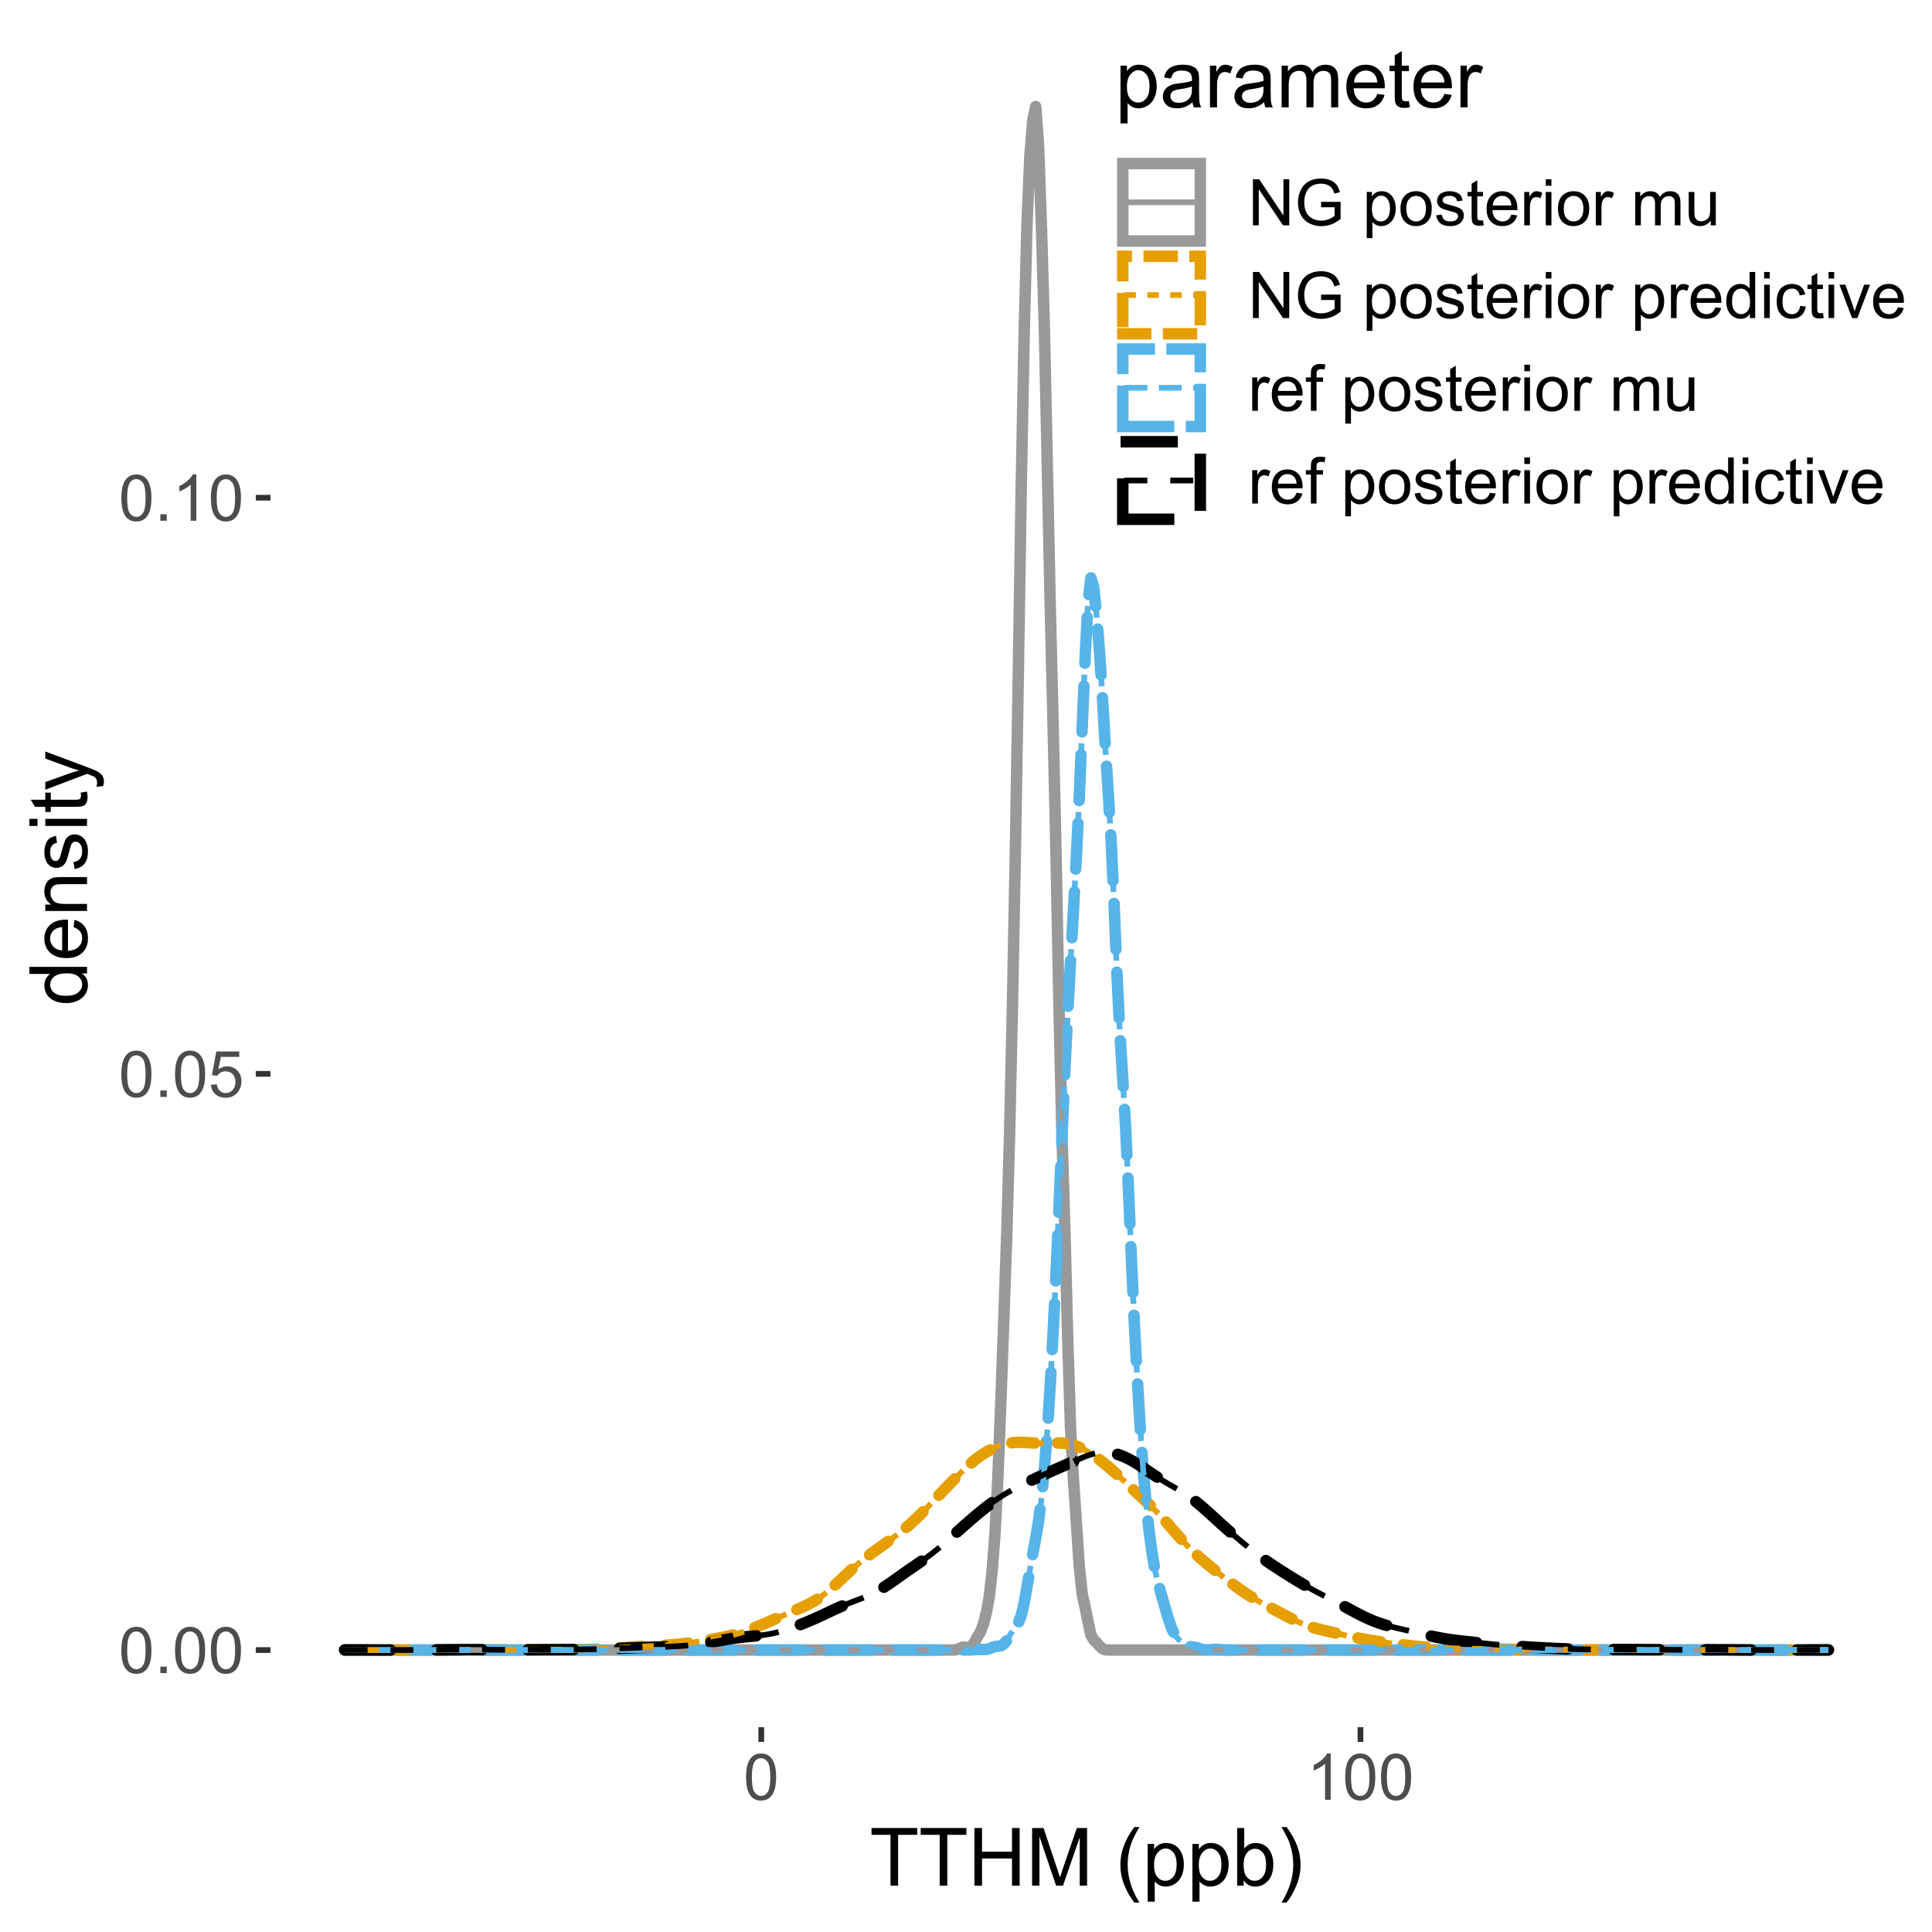 <?xml version="1.0" encoding="UTF-8"?>
<svg xmlns="http://www.w3.org/2000/svg" xmlns:xlink="http://www.w3.org/1999/xlink" width="360pt" height="360pt" viewBox="0 0 360 360" version="1.1">
<defs>
<g>
<symbol overflow="visible" id="glyph0-0">
<path style="stroke:none;" d="M 1.5 0 L 1.5 -7.5 L 7.5 -7.5 L 7.5 0 Z M 1.688 -0.188 L 7.312 -0.188 L 7.312 -7.312 L 1.688 -7.312 Z M 1.688 -0.188 "/>
</symbol>
<symbol overflow="visible" id="glyph0-1">
<path style="stroke:none;" d="M 0.5 -4.234 C 0.496 -5.246 0.602 -6.062 0.812 -6.688 C 1.02 -7.305 1.328 -7.785 1.742 -8.121 C 2.148 -8.457 2.668 -8.625 3.297 -8.625 C 3.758 -8.625 4.164 -8.531 4.512 -8.348 C 4.855 -8.16 5.141 -7.891 5.371 -7.543 C 5.594 -7.191 5.773 -6.766 5.906 -6.266 C 6.035 -5.762 6.098 -5.086 6.102 -4.234 C 6.098 -3.227 5.996 -2.414 5.789 -1.797 C 5.578 -1.176 5.266 -0.695 4.859 -0.359 C 4.445 -0.02 3.926 0.145 3.297 0.148 C 2.465 0.145 1.816 -0.148 1.348 -0.742 C 0.781 -1.457 0.496 -2.621 0.5 -4.234 Z M 1.582 -4.234 C 1.582 -2.824 1.746 -1.887 2.074 -1.418 C 2.402 -0.949 2.809 -0.715 3.297 -0.719 C 3.777 -0.715 4.184 -0.949 4.52 -1.422 C 4.848 -1.887 5.016 -2.824 5.016 -4.234 C 5.016 -5.648 4.848 -6.59 4.52 -7.055 C 4.184 -7.516 3.773 -7.746 3.289 -7.75 C 2.801 -7.746 2.414 -7.543 2.125 -7.137 C 1.762 -6.613 1.582 -5.645 1.582 -4.234 Z M 1.582 -4.234 "/>
</symbol>
<symbol overflow="visible" id="glyph0-2">
<path style="stroke:none;" d="M 1.09 0 L 1.09 -1.203 L 2.289 -1.203 L 2.289 0 Z M 1.09 0 "/>
</symbol>
<symbol overflow="visible" id="glyph0-3">
<path style="stroke:none;" d="M 0.5 -2.25 L 1.605 -2.344 C 1.684 -1.805 1.871 -1.398 2.176 -1.125 C 2.473 -0.852 2.836 -0.715 3.258 -0.719 C 3.766 -0.715 4.195 -0.906 4.547 -1.293 C 4.898 -1.672 5.074 -2.18 5.074 -2.82 C 5.074 -3.414 4.902 -3.891 4.566 -4.242 C 4.227 -4.59 3.785 -4.762 3.242 -4.766 C 2.898 -4.762 2.594 -4.684 2.32 -4.531 C 2.047 -4.375 1.832 -4.176 1.676 -3.93 L 0.688 -4.062 L 1.516 -8.473 L 5.789 -8.473 L 5.789 -7.465 L 2.359 -7.465 L 1.898 -5.156 C 2.414 -5.516 2.953 -5.695 3.523 -5.695 C 4.27 -5.695 4.902 -5.434 5.422 -4.914 C 5.934 -4.395 6.191 -3.727 6.195 -2.914 C 6.191 -2.133 5.965 -1.461 5.516 -0.898 C 4.961 -0.199 4.211 0.145 3.258 0.148 C 2.477 0.145 1.836 -0.07 1.344 -0.508 C 0.844 -0.941 0.562 -1.523 0.5 -2.25 Z M 0.5 -2.25 "/>
</symbol>
<symbol overflow="visible" id="glyph0-4">
<path style="stroke:none;" d="M 4.469 0 L 3.414 0 L 3.414 -6.719 C 3.16 -6.477 2.828 -6.234 2.414 -5.996 C 2 -5.75 1.629 -5.57 1.305 -5.449 L 1.305 -6.469 C 1.895 -6.742 2.41 -7.078 2.852 -7.477 C 3.293 -7.871 3.605 -8.254 3.789 -8.625 L 4.469 -8.625 Z M 4.469 0 "/>
</symbol>
<symbol overflow="visible" id="glyph0-5">
<path style="stroke:none;" d="M 0.914 0 L 0.914 -8.59 L 2.078 -8.59 L 6.594 -1.844 L 6.594 -8.59 L 7.68 -8.59 L 7.68 0 L 6.516 0 L 2.004 -6.75 L 2.004 0 Z M 0.914 0 "/>
</symbol>
<symbol overflow="visible" id="glyph0-6">
<path style="stroke:none;" d="M 4.945 -3.367 L 4.945 -4.375 L 8.586 -4.383 L 8.586 -1.195 C 8.023 -0.75 7.449 -0.414 6.855 -0.188 C 6.262 0.035 5.652 0.145 5.027 0.148 C 4.184 0.145 3.414 -0.031 2.727 -0.395 C 2.035 -0.754 1.516 -1.277 1.168 -1.961 C 0.812 -2.645 0.637 -3.41 0.641 -4.254 C 0.637 -5.09 0.812 -5.867 1.164 -6.594 C 1.512 -7.312 2.016 -7.852 2.672 -8.207 C 3.328 -8.555 4.082 -8.73 4.938 -8.734 C 5.559 -8.73 6.121 -8.629 6.621 -8.434 C 7.121 -8.23 7.516 -7.953 7.805 -7.594 C 8.09 -7.234 8.305 -6.766 8.453 -6.188 L 7.43 -5.906 C 7.297 -6.344 7.137 -6.688 6.949 -6.938 C 6.758 -7.188 6.484 -7.387 6.129 -7.539 C 5.77 -7.688 5.375 -7.762 4.945 -7.766 C 4.422 -7.762 3.973 -7.684 3.598 -7.527 C 3.219 -7.367 2.91 -7.16 2.68 -6.902 C 2.445 -6.645 2.266 -6.359 2.141 -6.055 C 1.918 -5.52 1.809 -4.945 1.812 -4.324 C 1.809 -3.559 1.941 -2.918 2.207 -2.402 C 2.469 -1.887 2.852 -1.504 3.355 -1.254 C 3.859 -1.004 4.395 -0.879 4.961 -0.879 C 5.453 -0.879 5.934 -0.973 6.406 -1.16 C 6.871 -1.348 7.227 -1.551 7.469 -1.77 L 7.469 -3.367 Z M 4.945 -3.367 "/>
</symbol>
<symbol overflow="visible" id="glyph0-7">
<path style="stroke:none;" d=""/>
</symbol>
<symbol overflow="visible" id="glyph0-8">
<path style="stroke:none;" d="M 0.789 2.383 L 0.789 -6.223 L 1.75 -6.223 L 1.75 -5.414 C 1.977 -5.73 2.234 -5.965 2.52 -6.125 C 2.801 -6.281 3.145 -6.363 3.555 -6.363 C 4.082 -6.363 4.551 -6.227 4.961 -5.953 C 5.363 -5.68 5.672 -5.293 5.883 -4.793 C 6.09 -4.293 6.191 -3.746 6.195 -3.156 C 6.191 -2.52 6.078 -1.945 5.852 -1.438 C 5.621 -0.922 5.289 -0.531 4.855 -0.266 C 4.418 0.008 3.961 0.141 3.48 0.141 C 3.129 0.141 2.812 0.066 2.535 -0.082 C 2.254 -0.23 2.023 -0.418 1.844 -0.645 L 1.844 2.383 Z M 1.746 -3.078 C 1.746 -2.273 1.906 -1.684 2.23 -1.301 C 2.555 -0.918 2.949 -0.727 3.41 -0.727 C 3.879 -0.727 4.277 -0.922 4.613 -1.32 C 4.945 -1.711 5.113 -2.328 5.117 -3.164 C 5.113 -3.953 4.949 -4.547 4.625 -4.945 C 4.297 -5.34 3.91 -5.535 3.457 -5.539 C 3.004 -5.535 2.605 -5.324 2.262 -4.906 C 1.918 -4.484 1.746 -3.875 1.746 -3.078 Z M 1.746 -3.078 "/>
</symbol>
<symbol overflow="visible" id="glyph0-9">
<path style="stroke:none;" d="M 0.398 -3.109 C 0.398 -4.262 0.719 -5.117 1.359 -5.672 C 1.895 -6.133 2.547 -6.363 3.316 -6.363 C 4.172 -6.363 4.871 -6.082 5.414 -5.52 C 5.953 -4.957 6.223 -4.184 6.227 -3.199 C 6.223 -2.398 6.102 -1.766 5.867 -1.309 C 5.625 -0.848 5.277 -0.492 4.82 -0.238 C 4.359 0.016 3.859 0.141 3.316 0.141 C 2.441 0.141 1.734 -0.137 1.203 -0.695 C 0.664 -1.254 0.398 -2.059 0.398 -3.109 Z M 1.484 -3.109 C 1.48 -2.309 1.656 -1.711 2.004 -1.32 C 2.348 -0.922 2.785 -0.727 3.316 -0.727 C 3.84 -0.727 4.273 -0.926 4.621 -1.324 C 4.969 -1.723 5.145 -2.328 5.145 -3.148 C 5.145 -3.914 4.969 -4.496 4.617 -4.895 C 4.266 -5.289 3.832 -5.488 3.316 -5.492 C 2.785 -5.488 2.348 -5.293 2.004 -4.898 C 1.656 -4.5 1.48 -3.902 1.484 -3.109 Z M 1.484 -3.109 "/>
</symbol>
<symbol overflow="visible" id="glyph0-10">
<path style="stroke:none;" d="M 0.367 -1.859 L 1.414 -2.023 C 1.469 -1.602 1.633 -1.281 1.902 -1.059 C 2.168 -0.836 2.543 -0.727 3.023 -0.727 C 3.508 -0.727 3.867 -0.824 4.102 -1.023 C 4.336 -1.219 4.453 -1.449 4.453 -1.719 C 4.453 -1.953 4.348 -2.141 4.141 -2.281 C 3.996 -2.371 3.637 -2.492 3.062 -2.637 C 2.289 -2.832 1.754 -3 1.457 -3.145 C 1.156 -3.285 0.93 -3.48 0.777 -3.734 C 0.621 -3.984 0.543 -4.266 0.547 -4.57 C 0.543 -4.844 0.605 -5.098 0.734 -5.34 C 0.859 -5.574 1.035 -5.773 1.254 -5.93 C 1.418 -6.047 1.641 -6.148 1.926 -6.234 C 2.207 -6.32 2.512 -6.363 2.836 -6.363 C 3.324 -6.363 3.75 -6.293 4.121 -6.152 C 4.488 -6.012 4.762 -5.82 4.938 -5.578 C 5.113 -5.336 5.234 -5.016 5.305 -4.617 L 4.273 -4.477 C 4.223 -4.797 4.086 -5.047 3.863 -5.227 C 3.637 -5.406 3.32 -5.496 2.914 -5.496 C 2.426 -5.496 2.082 -5.414 1.875 -5.254 C 1.664 -5.094 1.559 -4.906 1.562 -4.695 C 1.559 -4.555 1.602 -4.434 1.695 -4.324 C 1.773 -4.211 1.91 -4.117 2.098 -4.043 C 2.203 -4.004 2.512 -3.914 3.031 -3.773 C 3.773 -3.574 4.293 -3.41 4.59 -3.285 C 4.879 -3.156 5.113 -2.973 5.285 -2.73 C 5.453 -2.488 5.535 -2.188 5.539 -1.828 C 5.535 -1.477 5.434 -1.145 5.23 -0.832 C 5.023 -0.52 4.727 -0.277 4.34 -0.113 C 3.953 0.059 3.516 0.141 3.031 0.141 C 2.219 0.141 1.602 -0.027 1.18 -0.363 C 0.754 -0.699 0.484 -1.195 0.367 -1.859 Z M 0.367 -1.859 "/>
</symbol>
<symbol overflow="visible" id="glyph0-11">
<path style="stroke:none;" d="M 3.094 -0.945 L 3.246 -0.012 C 2.949 0.051 2.684 0.082 2.449 0.082 C 2.066 0.082 1.77 0.023 1.559 -0.098 C 1.348 -0.219 1.199 -0.379 1.113 -0.578 C 1.027 -0.773 0.984 -1.188 0.984 -1.82 L 0.984 -5.402 L 0.211 -5.402 L 0.211 -6.223 L 0.984 -6.223 L 0.984 -7.766 L 2.031 -8.398 L 2.031 -6.223 L 3.094 -6.223 L 3.094 -5.402 L 2.031 -5.402 L 2.031 -1.766 C 2.027 -1.461 2.047 -1.27 2.086 -1.184 C 2.125 -1.098 2.184 -1.027 2.27 -0.977 C 2.352 -0.926 2.473 -0.902 2.633 -0.902 C 2.742 -0.902 2.898 -0.914 3.094 -0.945 Z M 3.094 -0.945 "/>
</symbol>
<symbol overflow="visible" id="glyph0-12">
<path style="stroke:none;" d="M 5.051 -2.004 L 6.141 -1.867 C 5.969 -1.23 5.648 -0.738 5.184 -0.387 C 4.719 -0.035 4.125 0.141 3.406 0.141 C 2.492 0.141 1.77 -0.137 1.238 -0.699 C 0.699 -1.254 0.434 -2.043 0.438 -3.059 C 0.434 -4.105 0.703 -4.918 1.246 -5.496 C 1.781 -6.074 2.48 -6.363 3.344 -6.363 C 4.176 -6.363 4.855 -6.078 5.383 -5.512 C 5.91 -4.945 6.176 -4.148 6.176 -3.125 C 6.176 -3.059 6.172 -2.965 6.172 -2.844 L 1.531 -2.844 C 1.562 -2.156 1.758 -1.633 2.109 -1.27 C 2.457 -0.906 2.891 -0.727 3.41 -0.727 C 3.797 -0.727 4.125 -0.828 4.402 -1.031 C 4.672 -1.234 4.891 -1.559 5.051 -2.004 Z M 1.586 -3.711 L 5.062 -3.711 C 5.016 -4.227 4.883 -4.621 4.664 -4.887 C 4.328 -5.293 3.891 -5.496 3.359 -5.496 C 2.871 -5.496 2.465 -5.332 2.137 -5.008 C 1.805 -4.684 1.621 -4.25 1.586 -3.711 Z M 1.586 -3.711 "/>
</symbol>
<symbol overflow="visible" id="glyph0-13">
<path style="stroke:none;" d="M 0.781 0 L 0.781 -6.223 L 1.727 -6.223 L 1.727 -5.281 C 1.969 -5.719 2.191 -6.012 2.398 -6.152 C 2.602 -6.293 2.828 -6.363 3.078 -6.363 C 3.43 -6.363 3.793 -6.25 4.16 -6.023 L 3.797 -5.047 C 3.539 -5.195 3.281 -5.273 3.023 -5.273 C 2.793 -5.273 2.586 -5.203 2.402 -5.066 C 2.215 -4.926 2.082 -4.734 2.008 -4.488 C 1.891 -4.113 1.832 -3.703 1.836 -3.258 L 1.836 0 Z M 0.781 0 "/>
</symbol>
<symbol overflow="visible" id="glyph0-14">
<path style="stroke:none;" d="M 0.797 -7.375 L 0.797 -8.59 L 1.852 -8.59 L 1.852 -7.375 Z M 0.797 0 L 0.797 -6.223 L 1.852 -6.223 L 1.852 0 Z M 0.797 0 "/>
</symbol>
<symbol overflow="visible" id="glyph0-15">
<path style="stroke:none;" d="M 0.789 0 L 0.789 -6.223 L 1.734 -6.223 L 1.734 -5.352 C 1.93 -5.648 2.188 -5.895 2.512 -6.082 C 2.836 -6.27 3.207 -6.363 3.621 -6.363 C 4.082 -6.363 4.457 -6.266 4.754 -6.074 C 5.043 -5.883 5.254 -5.617 5.379 -5.273 C 5.871 -6 6.512 -6.363 7.301 -6.363 C 7.918 -6.363 8.391 -6.191 8.723 -5.848 C 9.055 -5.504 9.223 -4.977 9.223 -4.273 L 9.223 0 L 8.172 0 L 8.172 -3.922 C 8.168 -4.34 8.133 -4.645 8.07 -4.832 C 8 -5.016 7.879 -5.164 7.699 -5.277 C 7.52 -5.391 7.309 -5.449 7.066 -5.449 C 6.629 -5.449 6.266 -5.301 5.977 -5.012 C 5.688 -4.719 5.543 -4.254 5.543 -3.617 L 5.543 0 L 4.488 0 L 4.488 -4.043 C 4.488 -4.512 4.402 -4.863 4.23 -5.098 C 4.059 -5.332 3.777 -5.449 3.387 -5.449 C 3.09 -5.449 2.812 -5.371 2.562 -5.215 C 2.309 -5.059 2.129 -4.828 2.016 -4.527 C 1.898 -4.227 1.84 -3.793 1.844 -3.227 L 1.844 0 Z M 0.789 0 "/>
</symbol>
<symbol overflow="visible" id="glyph0-16">
<path style="stroke:none;" d="M 4.867 0 L 4.867 -0.914 C 4.379 -0.211 3.723 0.141 2.895 0.141 C 2.527 0.141 2.184 0.07 1.867 -0.07 C 1.547 -0.211 1.309 -0.387 1.156 -0.602 C 1 -0.812 0.895 -1.074 0.832 -1.383 C 0.785 -1.59 0.762 -1.918 0.766 -2.367 L 0.766 -6.223 L 1.82 -6.223 L 1.82 -2.773 C 1.816 -2.219 1.84 -1.848 1.887 -1.656 C 1.949 -1.379 2.09 -1.16 2.309 -1.004 C 2.523 -0.84 2.789 -0.762 3.105 -0.766 C 3.418 -0.762 3.715 -0.844 3.996 -1.008 C 4.273 -1.172 4.469 -1.391 4.586 -1.672 C 4.699 -1.949 4.758 -2.355 4.758 -2.891 L 4.758 -6.223 L 5.812 -6.223 L 5.812 0 Z M 4.867 0 "/>
</symbol>
<symbol overflow="visible" id="glyph0-17">
<path style="stroke:none;" d="M 4.828 0 L 4.828 -0.785 C 4.43 -0.168 3.848 0.141 3.086 0.141 C 2.59 0.141 2.133 0.004 1.719 -0.27 C 1.297 -0.543 0.977 -0.922 0.75 -1.414 C 0.523 -1.898 0.41 -2.465 0.41 -3.105 C 0.41 -3.727 0.512 -4.289 0.719 -4.797 C 0.926 -5.301 1.238 -5.688 1.652 -5.957 C 2.066 -6.227 2.527 -6.363 3.039 -6.363 C 3.41 -6.363 3.746 -6.281 4.043 -6.125 C 4.336 -5.965 4.574 -5.762 4.758 -5.508 L 4.758 -8.59 L 5.805 -8.59 L 5.805 0 Z M 1.492 -3.105 C 1.488 -2.309 1.656 -1.711 1.996 -1.316 C 2.328 -0.922 2.727 -0.727 3.188 -0.727 C 3.648 -0.727 4.039 -0.914 4.359 -1.293 C 4.68 -1.668 4.84 -2.242 4.844 -3.016 C 4.84 -3.867 4.676 -4.492 4.352 -4.895 C 4.02 -5.289 3.617 -5.488 3.141 -5.492 C 2.672 -5.488 2.277 -5.297 1.965 -4.918 C 1.645 -4.531 1.488 -3.93 1.492 -3.105 Z M 1.492 -3.105 "/>
</symbol>
<symbol overflow="visible" id="glyph0-18">
<path style="stroke:none;" d="M 4.852 -2.281 L 5.891 -2.145 C 5.773 -1.426 5.484 -0.863 5.02 -0.465 C 4.551 -0.059 3.977 0.141 3.297 0.141 C 2.445 0.141 1.762 -0.137 1.246 -0.695 C 0.727 -1.25 0.469 -2.047 0.469 -3.086 C 0.469 -3.754 0.578 -4.344 0.801 -4.852 C 1.023 -5.355 1.363 -5.73 1.816 -5.984 C 2.27 -6.234 2.766 -6.363 3.305 -6.363 C 3.98 -6.363 4.531 -6.191 4.965 -5.848 C 5.391 -5.504 5.668 -5.02 5.789 -4.395 L 4.766 -4.234 C 4.664 -4.652 4.492 -4.969 4.246 -5.18 C 3.996 -5.391 3.695 -5.496 3.344 -5.496 C 2.809 -5.496 2.379 -5.305 2.051 -4.922 C 1.719 -4.539 1.551 -3.938 1.555 -3.117 C 1.551 -2.281 1.711 -1.672 2.035 -1.293 C 2.352 -0.914 2.77 -0.727 3.289 -0.727 C 3.695 -0.727 4.043 -0.852 4.324 -1.105 C 4.602 -1.359 4.777 -1.75 4.852 -2.281 Z M 4.852 -2.281 "/>
</symbol>
<symbol overflow="visible" id="glyph0-19">
<path style="stroke:none;" d="M 2.52 0 L 0.152 -6.223 L 1.266 -6.223 L 2.602 -2.496 C 2.746 -2.09 2.879 -1.672 3 -1.242 C 3.094 -1.57 3.223 -1.965 3.391 -2.426 L 4.773 -6.223 L 5.859 -6.223 L 3.504 0 Z M 2.52 0 "/>
</symbol>
<symbol overflow="visible" id="glyph0-20">
<path style="stroke:none;" d="M 1.043 0 L 1.043 -5.402 L 0.109 -5.402 L 0.109 -6.223 L 1.043 -6.223 L 1.043 -6.883 C 1.043 -7.301 1.078 -7.613 1.156 -7.816 C 1.25 -8.09 1.43 -8.309 1.688 -8.48 C 1.945 -8.645 2.305 -8.73 2.766 -8.734 C 3.062 -8.73 3.391 -8.695 3.75 -8.633 L 3.594 -7.711 C 3.371 -7.75 3.164 -7.77 2.969 -7.77 C 2.648 -7.77 2.422 -7.699 2.293 -7.562 C 2.156 -7.426 2.09 -7.172 2.094 -6.797 L 2.094 -6.223 L 3.305 -6.223 L 3.305 -5.402 L 2.094 -5.402 L 2.094 0 Z M 1.043 0 "/>
</symbol>
<symbol overflow="visible" id="glyph1-0">
<path style="stroke:none;" d="M 1.875 0 L 1.875 -9.375 L 9.375 -9.375 L 9.375 0 Z M 2.109 -0.234 L 9.141 -0.234 L 9.141 -9.141 L 2.109 -9.141 Z M 2.109 -0.234 "/>
</symbol>
<symbol overflow="visible" id="glyph1-1">
<path style="stroke:none;" d="M 3.891 0 L 3.891 -9.469 L 0.352 -9.469 L 0.352 -10.738 L 8.863 -10.738 L 8.863 -9.469 L 5.309 -9.469 L 5.309 0 Z M 3.891 0 "/>
</symbol>
<symbol overflow="visible" id="glyph1-2">
<path style="stroke:none;" d="M 1.203 0 L 1.203 -10.738 L 2.621 -10.738 L 2.621 -6.328 L 8.203 -6.328 L 8.203 -10.738 L 9.625 -10.738 L 9.625 0 L 8.203 0 L 8.203 -5.062 L 2.621 -5.062 L 2.621 0 Z M 1.203 0 "/>
</symbol>
<symbol overflow="visible" id="glyph1-3">
<path style="stroke:none;" d="M 1.113 0 L 1.113 -10.738 L 3.25 -10.738 L 5.793 -3.133 C 6.023 -2.426 6.195 -1.898 6.305 -1.547 C 6.426 -1.938 6.617 -2.508 6.879 -3.266 L 9.449 -10.738 L 11.359 -10.738 L 11.359 0 L 9.992 0 L 9.992 -8.988 L 6.871 0 L 5.59 0 L 2.484 -9.141 L 2.484 0 Z M 1.113 0 "/>
</symbol>
<symbol overflow="visible" id="glyph1-4">
<path style="stroke:none;" d=""/>
</symbol>
<symbol overflow="visible" id="glyph1-5">
<path style="stroke:none;" d="M 3.508 3.156 C 2.777 2.238 2.16 1.168 1.66 -0.062 C 1.152 -1.293 0.902 -2.57 0.906 -3.891 C 0.902 -5.051 1.09 -6.164 1.473 -7.23 C 1.91 -8.465 2.59 -9.695 3.508 -10.922 L 4.453 -10.922 C 3.859 -9.906 3.469 -9.18 3.281 -8.746 C 2.984 -8.07 2.75 -7.367 2.578 -6.637 C 2.367 -5.719 2.262 -4.801 2.262 -3.883 C 2.262 -1.531 2.992 0.812 4.453 3.156 Z M 3.508 3.156 "/>
</symbol>
<symbol overflow="visible" id="glyph1-6">
<path style="stroke:none;" d="M 0.988 2.98 L 0.988 -7.777 L 2.191 -7.777 L 2.191 -6.766 C 2.473 -7.16 2.789 -7.457 3.148 -7.656 C 3.5 -7.852 3.934 -7.949 4.445 -7.953 C 5.105 -7.949 5.691 -7.781 6.203 -7.441 C 6.707 -7.098 7.09 -6.613 7.352 -5.996 C 7.609 -5.371 7.738 -4.691 7.742 -3.949 C 7.738 -3.152 7.598 -2.434 7.312 -1.797 C 7.023 -1.16 6.605 -0.672 6.066 -0.332 C 5.52 0.008 4.949 0.176 4.352 0.176 C 3.91 0.176 3.516 0.086 3.168 -0.102 C 2.816 -0.285 2.531 -0.52 2.309 -0.805 L 2.309 2.98 Z M 2.184 -3.844 C 2.18 -2.844 2.383 -2.102 2.789 -1.625 C 3.195 -1.141 3.684 -0.902 4.262 -0.906 C 4.844 -0.902 5.348 -1.148 5.766 -1.648 C 6.184 -2.141 6.391 -2.91 6.395 -3.953 C 6.391 -4.941 6.188 -5.684 5.781 -6.18 C 5.371 -6.672 4.883 -6.918 4.32 -6.922 C 3.758 -6.918 3.262 -6.656 2.832 -6.133 C 2.395 -5.605 2.18 -4.844 2.184 -3.844 Z M 2.184 -3.844 "/>
</symbol>
<symbol overflow="visible" id="glyph1-7">
<path style="stroke:none;" d="M 2.203 0 L 0.98 0 L 0.98 -10.738 L 2.301 -10.738 L 2.301 -6.906 C 2.852 -7.602 3.562 -7.949 4.43 -7.953 C 4.906 -7.949 5.359 -7.855 5.789 -7.664 C 6.215 -7.469 6.566 -7.195 6.844 -6.852 C 7.117 -6.5 7.332 -6.078 7.492 -5.586 C 7.645 -5.09 7.723 -4.566 7.727 -4.008 C 7.723 -2.672 7.395 -1.641 6.738 -0.914 C 6.078 -0.188 5.285 0.176 4.367 0.176 C 3.445 0.176 2.727 -0.207 2.203 -0.973 Z M 2.191 -3.949 C 2.191 -3.012 2.316 -2.336 2.57 -1.926 C 2.984 -1.242 3.547 -0.902 4.254 -0.906 C 4.832 -0.902 5.328 -1.152 5.75 -1.656 C 6.164 -2.156 6.375 -2.902 6.379 -3.898 C 6.375 -4.91 6.172 -5.66 5.773 -6.145 C 5.367 -6.625 4.883 -6.867 4.312 -6.871 C 3.734 -6.867 3.234 -6.617 2.82 -6.117 C 2.398 -5.617 2.191 -4.895 2.191 -3.949 Z M 2.191 -3.949 "/>
</symbol>
<symbol overflow="visible" id="glyph1-8">
<path style="stroke:none;" d="M 1.852 3.156 L 0.906 3.156 C 2.363 0.812 3.094 -1.531 3.098 -3.883 C 3.094 -4.797 2.988 -5.707 2.781 -6.613 C 2.613 -7.344 2.383 -8.047 2.086 -8.723 C 1.895 -9.16 1.5 -9.895 0.906 -10.922 L 1.852 -10.922 C 2.77 -9.695 3.449 -8.465 3.891 -7.23 C 4.266 -6.164 4.453 -5.051 4.453 -3.891 C 4.453 -2.57 4.199 -1.293 3.695 -0.062 C 3.188 1.168 2.574 2.238 1.852 3.156 Z M 1.852 3.156 "/>
</symbol>
<symbol overflow="visible" id="glyph1-9">
<path style="stroke:none;" d="M 6.062 -0.961 C 5.574 -0.543 5.105 -0.246 4.652 -0.078 C 4.199 0.094 3.715 0.176 3.199 0.176 C 2.344 0.176 1.688 -0.031 1.23 -0.449 C 0.77 -0.867 0.539 -1.402 0.543 -2.051 C 0.539 -2.43 0.625 -2.777 0.801 -3.094 C 0.973 -3.406 1.199 -3.656 1.484 -3.852 C 1.762 -4.039 2.078 -4.184 2.43 -4.285 C 2.688 -4.348 3.078 -4.414 3.602 -4.484 C 4.664 -4.605 5.449 -4.758 5.953 -4.938 C 5.957 -5.113 5.957 -5.227 5.961 -5.281 C 5.957 -5.812 5.836 -6.191 5.59 -6.414 C 5.25 -6.711 4.746 -6.859 4.086 -6.863 C 3.461 -6.859 3.004 -6.75 2.711 -6.535 C 2.414 -6.316 2.195 -5.934 2.059 -5.383 L 0.77 -5.559 C 0.883 -6.109 1.078 -6.555 1.348 -6.895 C 1.613 -7.234 2 -7.496 2.512 -7.68 C 3.016 -7.859 3.605 -7.949 4.277 -7.953 C 4.941 -7.949 5.48 -7.871 5.895 -7.719 C 6.309 -7.559 6.613 -7.363 6.812 -7.129 C 7.004 -6.891 7.141 -6.594 7.223 -6.234 C 7.266 -6.008 7.289 -5.602 7.289 -5.016 L 7.289 -3.258 C 7.289 -2.031 7.316 -1.254 7.371 -0.934 C 7.426 -0.605 7.535 -0.297 7.703 0 L 6.328 0 C 6.191 -0.273 6.102 -0.594 6.062 -0.961 Z M 5.953 -3.902 C 5.477 -3.707 4.758 -3.539 3.801 -3.406 C 3.258 -3.324 2.875 -3.238 2.648 -3.141 C 2.422 -3.043 2.246 -2.898 2.129 -2.711 C 2.004 -2.52 1.945 -2.312 1.949 -2.086 C 1.945 -1.734 2.078 -1.441 2.348 -1.207 C 2.609 -0.973 3 -0.855 3.516 -0.855 C 4.023 -0.855 4.473 -0.965 4.871 -1.188 C 5.262 -1.41 5.555 -1.715 5.742 -2.102 C 5.883 -2.395 5.953 -2.836 5.953 -3.422 Z M 5.953 -3.902 "/>
</symbol>
<symbol overflow="visible" id="glyph1-10">
<path style="stroke:none;" d="M 0.973 0 L 0.973 -7.777 L 2.16 -7.777 L 2.16 -6.598 C 2.461 -7.148 2.738 -7.512 2.996 -7.688 C 3.25 -7.863 3.535 -7.949 3.844 -7.953 C 4.289 -7.949 4.738 -7.809 5.199 -7.531 L 4.746 -6.305 C 4.422 -6.496 4.098 -6.59 3.781 -6.594 C 3.488 -6.59 3.23 -6.504 3.004 -6.332 C 2.773 -6.156 2.609 -5.914 2.512 -5.609 C 2.363 -5.137 2.289 -4.625 2.293 -4.07 L 2.293 0 Z M 0.973 0 "/>
</symbol>
<symbol overflow="visible" id="glyph1-11">
<path style="stroke:none;" d="M 0.988 0 L 0.988 -7.777 L 2.168 -7.777 L 2.168 -6.688 C 2.41 -7.062 2.734 -7.371 3.141 -7.605 C 3.547 -7.836 4.008 -7.949 4.527 -7.953 C 5.102 -7.949 5.574 -7.832 5.941 -7.594 C 6.309 -7.352 6.566 -7.016 6.723 -6.594 C 7.336 -7.496 8.137 -7.949 9.125 -7.953 C 9.891 -7.949 10.484 -7.738 10.902 -7.312 C 11.316 -6.883 11.523 -6.223 11.527 -5.34 L 11.527 0 L 10.219 0 L 10.219 -4.898 C 10.219 -5.426 10.176 -5.805 10.09 -6.039 C 10.004 -6.27 9.848 -6.457 9.625 -6.598 C 9.398 -6.738 9.133 -6.809 8.832 -6.812 C 8.281 -6.809 7.828 -6.625 7.469 -6.266 C 7.105 -5.898 6.926 -5.316 6.93 -4.52 L 6.93 0 L 5.609 0 L 5.609 -5.055 C 5.605 -5.637 5.5 -6.074 5.285 -6.371 C 5.07 -6.66 4.719 -6.809 4.234 -6.812 C 3.859 -6.809 3.516 -6.711 3.203 -6.52 C 2.887 -6.32 2.66 -6.035 2.52 -5.66 C 2.379 -5.285 2.309 -4.742 2.309 -4.035 L 2.309 0 Z M 0.988 0 "/>
</symbol>
<symbol overflow="visible" id="glyph1-12">
<path style="stroke:none;" d="M 6.312 -2.504 L 7.676 -2.336 C 7.457 -1.535 7.059 -0.918 6.48 -0.48 C 5.898 -0.043 5.156 0.176 4.254 0.176 C 3.113 0.176 2.211 -0.172 1.547 -0.875 C 0.883 -1.57 0.551 -2.555 0.551 -3.824 C 0.551 -5.129 0.887 -6.145 1.559 -6.867 C 2.23 -7.59 3.105 -7.949 4.184 -7.953 C 5.223 -7.949 6.07 -7.598 6.73 -6.891 C 7.387 -6.18 7.715 -5.184 7.719 -3.902 C 7.715 -3.824 7.715 -3.707 7.711 -3.551 L 1.91 -3.551 C 1.957 -2.695 2.199 -2.039 2.637 -1.586 C 3.07 -1.129 3.609 -0.902 4.262 -0.906 C 4.742 -0.902 5.156 -1.031 5.5 -1.289 C 5.84 -1.543 6.109 -1.945 6.312 -2.504 Z M 1.984 -4.637 L 6.328 -4.637 C 6.27 -5.285 6.102 -5.777 5.828 -6.109 C 5.406 -6.613 4.863 -6.867 4.195 -6.871 C 3.59 -6.867 3.078 -6.664 2.668 -6.262 C 2.254 -5.855 2.027 -5.312 1.984 -4.637 Z M 1.984 -4.637 "/>
</symbol>
<symbol overflow="visible" id="glyph1-13">
<path style="stroke:none;" d="M 3.867 -1.18 L 4.059 -0.016 C 3.684 0.062 3.352 0.098 3.062 0.102 C 2.582 0.098 2.211 0.027 1.949 -0.125 C 1.684 -0.273 1.496 -0.473 1.391 -0.719 C 1.281 -0.965 1.23 -1.484 1.23 -2.277 L 1.23 -6.754 L 0.266 -6.754 L 0.266 -7.777 L 1.23 -7.777 L 1.23 -9.703 L 2.543 -10.496 L 2.543 -7.777 L 3.867 -7.777 L 3.867 -6.754 L 2.543 -6.754 L 2.543 -2.203 C 2.543 -1.828 2.562 -1.586 2.609 -1.48 C 2.652 -1.371 2.73 -1.285 2.836 -1.223 C 2.941 -1.156 3.09 -1.125 3.289 -1.129 C 3.43 -1.125 3.625 -1.141 3.867 -1.18 Z M 3.867 -1.18 "/>
</symbol>
<symbol overflow="visible" id="glyph2-0">
<path style="stroke:none;" d="M 0 -1.875 L -9.375 -1.875 L -9.375 -9.375 L 0 -9.375 Z M -0.234 -2.109 L -0.234 -9.141 L -9.141 -9.141 L -9.141 -2.109 Z M -0.234 -2.109 "/>
</symbol>
<symbol overflow="visible" id="glyph2-1">
<path style="stroke:none;" d="M 0 -6.035 L -0.98 -6.035 C -0.207 -5.543 0.176 -4.816 0.176 -3.859 C 0.176 -3.238 0.008 -2.668 -0.336 -2.148 C -0.672 -1.629 -1.148 -1.227 -1.766 -0.941 C -2.375 -0.652 -3.082 -0.508 -3.883 -0.512 C -4.656 -0.508 -5.359 -0.637 -5.996 -0.898 C -6.625 -1.156 -7.109 -1.547 -7.449 -2.066 C -7.781 -2.582 -7.949 -3.16 -7.953 -3.801 C -7.949 -4.266 -7.852 -4.684 -7.656 -5.051 C -7.457 -5.418 -7.199 -5.715 -6.883 -5.945 L -10.738 -5.949 L -10.738 -7.258 L 0 -7.258 Z M -3.883 -1.867 C -2.883 -1.863 -2.137 -2.074 -1.645 -2.496 C -1.148 -2.918 -0.902 -3.414 -0.906 -3.984 C -0.902 -4.559 -1.137 -5.047 -1.613 -5.453 C -2.082 -5.855 -2.805 -6.059 -3.773 -6.059 C -4.836 -6.059 -5.613 -5.852 -6.113 -5.441 C -6.609 -5.031 -6.859 -4.527 -6.863 -3.926 C -6.859 -3.34 -6.621 -2.848 -6.145 -2.457 C -5.664 -2.059 -4.91 -1.863 -3.883 -1.867 Z M -3.883 -1.867 "/>
</symbol>
<symbol overflow="visible" id="glyph2-2">
<path style="stroke:none;" d="M -2.504 -6.312 L -2.336 -7.676 C -1.535 -7.457 -0.918 -7.059 -0.48 -6.48 C -0.043 -5.898 0.176 -5.156 0.176 -4.254 C 0.176 -3.113 -0.172 -2.211 -0.875 -1.547 C -1.57 -0.883 -2.555 -0.551 -3.824 -0.551 C -5.129 -0.551 -6.145 -0.887 -6.867 -1.559 C -7.59 -2.23 -7.949 -3.105 -7.953 -4.184 C -7.949 -5.223 -7.598 -6.07 -6.891 -6.73 C -6.18 -7.387 -5.184 -7.715 -3.902 -7.719 C -3.824 -7.715 -3.707 -7.715 -3.551 -7.711 L -3.551 -1.91 C -2.695 -1.957 -2.039 -2.199 -1.586 -2.637 C -1.129 -3.07 -0.902 -3.609 -0.906 -4.262 C -0.902 -4.742 -1.027 -5.156 -1.285 -5.5 C -1.535 -5.84 -1.941 -6.109 -2.504 -6.312 Z M -4.637 -1.984 L -4.637 -6.328 C -5.285 -6.27 -5.777 -6.102 -6.109 -5.828 C -6.613 -5.406 -6.867 -4.863 -6.871 -4.195 C -6.867 -3.59 -6.664 -3.078 -6.262 -2.668 C -5.855 -2.254 -5.312 -2.027 -4.637 -1.984 Z M -4.637 -1.984 "/>
</symbol>
<symbol overflow="visible" id="glyph2-3">
<path style="stroke:none;" d="M 0 -0.988 L -7.777 -0.988 L -7.777 -2.176 L -6.672 -2.176 C -7.523 -2.742 -7.949 -3.57 -7.953 -4.652 C -7.949 -5.121 -7.867 -5.551 -7.699 -5.945 C -7.531 -6.336 -7.309 -6.629 -7.039 -6.824 C -6.762 -7.016 -6.438 -7.152 -6.062 -7.234 C -5.816 -7.281 -5.391 -7.305 -4.781 -7.309 L 0 -7.309 L 0 -5.992 L -4.73 -5.992 C -5.266 -5.988 -5.668 -5.938 -5.938 -5.836 C -6.199 -5.734 -6.414 -5.551 -6.574 -5.289 C -6.73 -5.027 -6.809 -4.723 -6.812 -4.371 C -6.809 -3.809 -6.629 -3.324 -6.277 -2.918 C -5.918 -2.512 -5.242 -2.309 -4.25 -2.309 L 0 -2.309 Z M 0 -0.988 "/>
</symbol>
<symbol overflow="visible" id="glyph2-4">
<path style="stroke:none;" d="M -2.32 -0.461 L -2.527 -1.766 C -2 -1.836 -1.602 -2.039 -1.324 -2.375 C -1.043 -2.707 -0.902 -3.176 -0.906 -3.781 C -0.902 -4.383 -1.027 -4.832 -1.277 -5.125 C -1.523 -5.418 -1.812 -5.566 -2.145 -5.566 C -2.441 -5.566 -2.676 -5.438 -2.848 -5.18 C -2.965 -4.996 -3.113 -4.547 -3.297 -3.832 C -3.539 -2.863 -3.75 -2.191 -3.93 -1.82 C -4.105 -1.445 -4.352 -1.16 -4.668 -0.969 C -4.98 -0.773 -5.328 -0.68 -5.711 -0.68 C -6.059 -0.68 -6.379 -0.758 -6.676 -0.918 C -6.965 -1.074 -7.211 -1.289 -7.414 -1.566 C -7.562 -1.77 -7.691 -2.051 -7.797 -2.406 C -7.898 -2.758 -7.949 -3.137 -7.953 -3.547 C -7.949 -4.152 -7.863 -4.688 -7.688 -5.152 C -7.512 -5.609 -7.273 -5.949 -6.977 -6.172 C -6.676 -6.391 -6.273 -6.543 -5.773 -6.629 L -5.594 -5.34 C -5.992 -5.277 -6.305 -5.109 -6.531 -4.828 C -6.754 -4.547 -6.867 -4.148 -6.871 -3.641 C -6.867 -3.031 -6.766 -2.602 -6.57 -2.344 C -6.367 -2.086 -6.133 -1.957 -5.867 -1.957 C -5.691 -1.957 -5.539 -2.008 -5.406 -2.117 C -5.262 -2.219 -5.145 -2.387 -5.055 -2.621 C -5.004 -2.75 -4.891 -3.141 -4.719 -3.785 C -4.465 -4.719 -4.262 -5.367 -4.105 -5.738 C -3.945 -6.105 -3.715 -6.395 -3.41 -6.605 C -3.105 -6.812 -2.73 -6.918 -2.285 -6.922 C -1.844 -6.918 -1.43 -6.789 -1.043 -6.535 C -0.652 -6.277 -0.352 -5.91 -0.141 -5.426 C 0.07 -4.941 0.176 -4.395 0.176 -3.785 C 0.176 -2.773 -0.031 -2 -0.453 -1.473 C -0.871 -0.941 -1.496 -0.605 -2.32 -0.461 Z M -2.32 -0.461 "/>
</symbol>
<symbol overflow="visible" id="glyph2-5">
<path style="stroke:none;" d="M -9.223 -0.996 L -10.738 -0.996 L -10.738 -2.316 L -9.223 -2.316 Z M 0 -0.996 L -7.777 -0.996 L -7.777 -2.316 L 0 -2.312 Z M 0 -0.996 "/>
</symbol>
<symbol overflow="visible" id="glyph2-6">
<path style="stroke:none;" d="M -1.18 -3.867 L -0.016 -4.059 C 0.062 -3.684 0.098 -3.352 0.102 -3.062 C 0.098 -2.582 0.027 -2.211 -0.125 -1.949 C -0.273 -1.684 -0.473 -1.496 -0.719 -1.391 C -0.965 -1.281 -1.484 -1.23 -2.277 -1.23 L -6.754 -1.23 L -6.754 -0.266 L -7.777 -0.266 L -7.777 -1.23 L -9.703 -1.23 L -10.496 -2.543 L -7.777 -2.543 L -7.777 -3.867 L -6.754 -3.867 L -6.754 -2.543 L -2.203 -2.543 C -1.828 -2.543 -1.586 -2.562 -1.477 -2.609 C -1.367 -2.652 -1.281 -2.73 -1.223 -2.836 C -1.156 -2.941 -1.125 -3.09 -1.129 -3.289 C -1.125 -3.43 -1.141 -3.625 -1.18 -3.867 Z M -1.18 -3.867 "/>
</symbol>
<symbol overflow="visible" id="glyph2-7">
<path style="stroke:none;" d="M 2.996 -0.93 L 1.758 -0.785 C 1.836 -1.07 1.875 -1.32 1.875 -1.539 C 1.875 -1.828 1.824 -2.062 1.727 -2.238 C 1.629 -2.414 1.492 -2.559 1.32 -2.672 C 1.184 -2.754 0.855 -2.887 0.336 -3.078 C 0.258 -3.098 0.152 -3.137 0.016 -3.195 L -7.777 -0.242 L -7.777 -1.664 L -3.273 -3.281 C -2.699 -3.492 -2.098 -3.68 -1.473 -3.844 C -2.074 -3.992 -2.668 -4.172 -3.246 -4.387 L -7.777 -6.051 L -7.777 -7.367 L 0.133 -4.41 C 0.984 -4.09 1.574 -3.844 1.898 -3.668 C 2.328 -3.434 2.645 -3.164 2.852 -2.863 C 3.051 -2.559 3.152 -2.199 3.156 -1.781 C 3.152 -1.523 3.098 -1.238 2.996 -0.93 Z M 2.996 -0.93 "/>
</symbol>
</g>
<clipPath id="clip1">
  <path d="M 50.398 253 L 354.52 253 L 354.52 255 L 50.398 255 Z M 50.398 253 "/>
</clipPath>
<clipPath id="clip2">
  <path d="M 50.398 146 L 354.52 146 L 354.52 147 L 50.398 147 Z M 50.398 146 "/>
</clipPath>
<clipPath id="clip3">
  <path d="M 50.398 38 L 354.52 38 L 354.52 40 L 50.398 40 Z M 50.398 38 "/>
</clipPath>
<clipPath id="clip4">
  <path d="M 85 5.48 L 87 5.48 L 87 321.84 L 85 321.84 Z M 85 5.48 "/>
</clipPath>
<clipPath id="clip5">
  <path d="M 197 5.48 L 198 5.48 L 198 321.84 L 197 321.84 Z M 197 5.48 "/>
</clipPath>
<clipPath id="clip6">
  <path d="M 309 5.48 L 310 5.48 L 310 321.84 L 309 321.84 Z M 309 5.48 "/>
</clipPath>
<clipPath id="clip7">
  <path d="M 50.398 306 L 354.52 306 L 354.52 308 L 50.398 308 Z M 50.398 306 "/>
</clipPath>
<clipPath id="clip8">
  <path d="M 50.398 199 L 354.52 199 L 354.52 201 L 50.398 201 Z M 50.398 199 "/>
</clipPath>
<clipPath id="clip9">
  <path d="M 50.398 92 L 354.52 92 L 354.52 94 L 50.398 94 Z M 50.398 92 "/>
</clipPath>
<clipPath id="clip10">
  <path d="M 141 5.48 L 143 5.48 L 143 321.84 L 141 321.84 Z M 141 5.48 "/>
</clipPath>
<clipPath id="clip11">
  <path d="M 252 5.48 L 255 5.48 L 255 321.84 L 252 321.84 Z M 252 5.48 "/>
</clipPath>
</defs>
<g id="surface389">
<rect x="0" y="0" width="360" height="360" style="fill:rgb(100%,100%,100%);fill-opacity:1;stroke:none;"/>
<g clip-path="url(#clip1)" clip-rule="nonzero">
<path style="fill:none;stroke-width:0.533;stroke-linecap:butt;stroke-linejoin:round;stroke:rgb(100%,100%,100%);stroke-opacity:1;stroke-miterlimit:10;" d="M 50.398 253.777 L 354.52 253.777 "/>
</g>
<g clip-path="url(#clip2)" clip-rule="nonzero">
<path style="fill:none;stroke-width:0.533;stroke-linecap:butt;stroke-linejoin:round;stroke:rgb(100%,100%,100%);stroke-opacity:1;stroke-miterlimit:10;" d="M 50.398 146.418 L 354.52 146.418 "/>
</g>
<g clip-path="url(#clip3)" clip-rule="nonzero">
<path style="fill:none;stroke-width:0.533;stroke-linecap:butt;stroke-linejoin:round;stroke:rgb(100%,100%,100%);stroke-opacity:1;stroke-miterlimit:10;" d="M 50.398 39.055 L 354.52 39.055 "/>
</g>
<g clip-path="url(#clip4)" clip-rule="nonzero">
<path style="fill:none;stroke-width:0.533;stroke-linecap:butt;stroke-linejoin:round;stroke:rgb(100%,100%,100%);stroke-opacity:1;stroke-miterlimit:10;" d="M 86.027 321.84 L 86.027 5.48 "/>
</g>
<g clip-path="url(#clip5)" clip-rule="nonzero">
<path style="fill:none;stroke-width:0.533;stroke-linecap:butt;stroke-linejoin:round;stroke:rgb(100%,100%,100%);stroke-opacity:1;stroke-miterlimit:10;" d="M 197.676 321.84 L 197.676 5.48 "/>
</g>
<g clip-path="url(#clip6)" clip-rule="nonzero">
<path style="fill:none;stroke-width:0.533;stroke-linecap:butt;stroke-linejoin:round;stroke:rgb(100%,100%,100%);stroke-opacity:1;stroke-miterlimit:10;" d="M 309.324 321.84 L 309.324 5.48 "/>
</g>
<g clip-path="url(#clip7)" clip-rule="nonzero">
<path style="fill:none;stroke-width:1.067;stroke-linecap:butt;stroke-linejoin:round;stroke:rgb(100%,100%,100%);stroke-opacity:1;stroke-miterlimit:10;" d="M 50.398 307.461 L 354.52 307.461 "/>
</g>
<g clip-path="url(#clip8)" clip-rule="nonzero">
<path style="fill:none;stroke-width:1.067;stroke-linecap:butt;stroke-linejoin:round;stroke:rgb(100%,100%,100%);stroke-opacity:1;stroke-miterlimit:10;" d="M 50.398 200.098 L 354.52 200.098 "/>
</g>
<g clip-path="url(#clip9)" clip-rule="nonzero">
<path style="fill:none;stroke-width:1.067;stroke-linecap:butt;stroke-linejoin:round;stroke:rgb(100%,100%,100%);stroke-opacity:1;stroke-miterlimit:10;" d="M 50.398 92.738 L 354.52 92.738 "/>
</g>
<g clip-path="url(#clip10)" clip-rule="nonzero">
<path style="fill:none;stroke-width:1.067;stroke-linecap:butt;stroke-linejoin:round;stroke:rgb(100%,100%,100%);stroke-opacity:1;stroke-miterlimit:10;" d="M 141.852 321.84 L 141.852 5.48 "/>
</g>
<g clip-path="url(#clip11)" clip-rule="nonzero">
<path style="fill:none;stroke-width:1.067;stroke-linecap:butt;stroke-linejoin:round;stroke:rgb(100%,100%,100%);stroke-opacity:1;stroke-miterlimit:10;" d="M 253.5 321.84 L 253.5 5.48 "/>
</g>
<path style="fill:none;stroke-width:2.134;stroke-linecap:round;stroke-linejoin:round;stroke:rgb(60%,60%,60%);stroke-opacity:1;stroke-miterlimit:10;" d="M 64.223 307.461 L 177.301 307.461 L 177.844 307.449 L 178.383 307.352 L 178.926 307.098 L 179.465 306.895 L 180.008 306.961 L 180.547 307.059 L 181.09 306.742 L 181.629 305.895 L 182.172 304.934 L 182.711 304.043 L 183.254 302.594 L 183.793 300.504 L 184.336 297.527 L 184.875 292.727 L 185.418 285.547 L 185.957 274.883 L 186.5 260.961 L 187.039 245.965 L 187.582 230.391 L 188.121 211.375 L 188.664 186.902 L 189.203 158.492 L 189.746 125.703 L 190.285 91.219 L 190.828 62.547 L 191.367 41.652 L 191.91 28.953 L 192.449 22.371 L 192.992 19.859 L 193.531 27.281 L 194.074 42.758 L 194.617 61.629 L 195.156 87.012 L 195.699 113.078 L 196.238 135.469 L 196.781 159.426 L 197.32 187.152 L 197.863 210.73 L 198.402 228.57 L 198.945 249.137 L 199.484 266.246 L 200.027 275.762 L 200.566 283.73 L 201.109 291.906 L 201.648 297.008 L 202.191 299.508 L 202.73 302.141 L 203.273 304.637 L 203.812 305.582 L 204.355 306.094 L 204.895 306.715 L 205.438 307.215 L 205.977 307.422 L 206.52 307.457 L 207.059 307.461 L 340.695 307.461 "/>
<path style="fill:none;stroke-width:2.134;stroke-linecap:round;stroke-linejoin:round;stroke:rgb(90.196%,62.353%,0%);stroke-opacity:1;stroke-dasharray:4.268,4.268;stroke-miterlimit:10;" d="M 64.223 307.461 L 86.949 307.461 L 87.488 307.457 L 89.113 307.457 L 89.652 307.453 L 90.195 307.449 L 90.734 307.449 L 91.277 307.445 L 91.816 307.438 L 92.359 307.434 L 92.898 307.426 L 93.441 307.422 L 93.98 307.414 L 94.523 307.406 L 95.062 307.398 L 95.605 307.395 L 96.145 307.387 L 96.688 307.383 L 97.227 307.379 L 97.77 307.379 L 98.309 307.375 L 99.391 307.375 L 99.934 307.379 L 103.719 307.379 L 104.262 307.375 L 104.801 307.375 L 105.344 307.371 L 105.883 307.371 L 106.426 307.367 L 106.965 307.367 L 107.508 307.363 L 108.047 307.359 L 108.59 307.355 L 109.129 307.348 L 109.672 307.34 L 110.211 307.328 L 110.754 307.312 L 111.293 307.297 L 111.836 307.273 L 112.375 307.246 L 112.918 307.219 L 113.457 307.188 L 114 307.152 L 114.539 307.117 L 115.082 307.078 L 115.621 307.043 L 116.164 307.008 L 116.703 306.973 L 117.246 306.938 L 117.789 306.906 L 118.328 306.879 L 118.871 306.848 L 119.41 306.82 L 119.953 306.793 L 120.492 306.766 L 121.035 306.738 L 121.574 306.707 L 122.117 306.68 L 122.656 306.648 L 123.199 306.617 L 123.738 306.582 L 124.281 306.547 L 124.82 306.508 L 125.363 306.465 L 125.902 306.418 L 126.445 306.367 L 126.984 306.312 L 127.527 306.254 L 128.066 306.188 L 128.609 306.117 L 129.148 306.039 L 129.691 305.961 L 130.23 305.875 L 130.773 305.789 L 131.312 305.699 L 131.855 305.605 L 132.395 305.516 L 132.938 305.418 L 133.477 305.32 L 134.02 305.219 L 134.559 305.113 L 135.102 305.004 L 135.641 304.883 L 136.184 304.754 L 136.723 304.613 L 137.266 304.461 L 137.805 304.297 L 138.348 304.125 L 138.887 303.938 L 139.43 303.746 L 139.969 303.543 L 140.512 303.332 L 141.051 303.117 L 141.594 302.895 L 142.133 302.668 L 142.676 302.441 L 143.215 302.207 L 143.758 301.973 L 144.297 301.734 L 144.84 301.496 L 145.379 301.258 L 145.922 301.023 L 146.461 300.785 L 147.004 300.555 L 147.543 300.324 L 148.086 300.094 L 148.625 299.859 L 149.168 299.621 L 149.707 299.379 L 150.25 299.121 L 150.789 298.848 L 151.332 298.555 L 151.871 298.242 L 152.414 297.902 L 152.953 297.531 L 153.496 297.137 L 154.035 296.711 L 154.578 296.262 L 155.117 295.785 L 155.66 295.293 L 156.203 294.789 L 156.742 294.277 L 157.285 293.766 L 157.824 293.258 L 158.367 292.754 L 158.906 292.266 L 159.449 291.789 L 159.988 291.328 L 160.531 290.883 L 161.07 290.453 L 161.613 290.039 L 162.152 289.633 L 162.695 289.234 L 163.234 288.84 L 163.777 288.449 L 164.316 288.062 L 164.859 287.676 L 165.398 287.285 L 165.941 286.891 L 166.48 286.496 L 167.023 286.09 L 167.562 285.68 L 168.105 285.25 L 168.645 284.812 L 169.188 284.355 L 169.727 283.879 L 170.27 283.383 L 170.809 282.871 L 171.352 282.34 L 171.891 281.797 L 172.434 281.242 L 172.973 280.68 L 173.516 280.113 L 174.055 279.547 L 174.598 278.98 L 175.137 278.418 L 175.68 277.855 L 176.219 277.293 L 176.762 276.734 L 177.301 276.18 L 177.844 275.625 L 178.383 275.074 L 178.926 274.531 L 179.465 274 L 180.008 273.484 L 180.547 272.988 L 181.09 272.516 L 181.629 272.07 L 182.172 271.648 L 182.711 271.258 L 183.254 270.895 L 183.793 270.559 L 184.336 270.254 L 184.875 269.977 L 185.418 269.727 L 185.957 269.504 L 186.5 269.312 L 187.039 269.145 L 187.582 269.012 L 188.121 268.902 L 188.664 268.828 L 189.203 268.781 L 189.746 268.758 L 190.285 268.758 L 190.828 268.777 L 191.367 268.809 L 191.91 268.84 L 192.449 268.875 L 192.992 268.902 L 193.531 268.922 L 194.074 268.934 L 194.617 268.93 L 195.156 268.922 L 195.699 268.906 L 196.238 268.891 L 196.781 268.879 L 197.32 268.883 L 197.863 268.906 L 198.402 268.953 L 198.945 269.027 L 199.484 269.137 L 200.027 269.281 L 200.566 269.461 L 201.109 269.672 L 201.648 269.922 L 202.191 270.203 L 202.73 270.512 L 203.273 270.852 L 203.812 271.215 L 204.355 271.598 L 204.895 272 L 205.438 272.422 L 205.977 272.859 L 206.52 273.309 L 207.059 273.777 L 207.602 274.258 L 208.141 274.746 L 208.684 275.246 L 209.223 275.75 L 209.766 276.258 L 210.305 276.766 L 210.848 277.27 L 211.387 277.77 L 211.93 278.27 L 212.469 278.766 L 213.012 279.266 L 213.551 279.77 L 214.094 280.281 L 214.633 280.805 L 215.176 281.344 L 215.715 281.898 L 216.258 282.469 L 216.797 283.055 L 217.34 283.656 L 217.879 284.27 L 218.422 284.887 L 218.961 285.508 L 219.504 286.125 L 220.043 286.73 L 220.586 287.328 L 221.125 287.902 L 221.668 288.457 L 222.207 288.992 L 222.75 289.508 L 223.289 290.004 L 223.832 290.484 L 224.371 290.949 L 224.914 291.402 L 225.453 291.848 L 225.996 292.289 L 226.535 292.723 L 227.078 293.152 L 227.617 293.578 L 228.16 294.004 L 228.699 294.418 L 229.242 294.832 L 229.781 295.234 L 230.324 295.633 L 230.863 296.02 L 231.406 296.398 L 231.945 296.762 L 232.488 297.117 L 233.031 297.461 L 233.57 297.789 L 234.113 298.109 L 234.652 298.422 L 235.195 298.723 L 235.734 299.02 L 236.277 299.309 L 236.816 299.598 L 237.359 299.887 L 237.898 300.172 L 238.441 300.457 L 238.98 300.746 L 239.523 301.031 L 240.062 301.312 L 240.605 301.59 L 241.145 301.855 L 241.688 302.113 L 242.227 302.359 L 242.77 302.586 L 243.309 302.797 L 243.852 302.992 L 244.391 303.172 L 244.934 303.336 L 245.473 303.484 L 246.016 303.625 L 246.555 303.762 L 247.098 303.891 L 247.637 304.016 L 248.18 304.141 L 248.719 304.266 L 249.262 304.391 L 249.801 304.516 L 250.344 304.641 L 250.883 304.762 L 251.426 304.879 L 251.965 304.996 L 252.508 305.105 L 253.047 305.215 L 253.59 305.316 L 254.129 305.414 L 254.672 305.508 L 255.211 305.598 L 255.754 305.688 L 256.293 305.773 L 256.836 305.855 L 257.375 305.938 L 257.918 306.02 L 258.457 306.098 L 259 306.172 L 259.539 306.246 L 260.082 306.32 L 260.621 306.387 L 261.164 306.453 L 261.703 306.52 L 262.246 306.582 L 262.785 306.641 L 263.328 306.695 L 263.867 306.75 L 264.41 306.801 L 264.949 306.852 L 265.492 306.895 L 266.031 306.938 L 266.574 306.973 L 267.113 307.008 L 267.656 307.039 L 268.195 307.066 L 268.738 307.09 L 269.277 307.113 L 269.82 307.129 L 270.359 307.145 L 270.902 307.16 L 271.445 307.172 L 271.984 307.184 L 272.527 307.195 L 273.066 307.203 L 273.609 307.211 L 274.148 307.219 L 274.691 307.223 L 275.23 307.23 L 275.773 307.238 L 276.312 307.242 L 276.855 307.25 L 277.395 307.258 L 277.938 307.266 L 278.477 307.277 L 279.02 307.285 L 279.559 307.293 L 280.102 307.305 L 280.641 307.312 L 281.184 307.32 L 281.723 307.328 L 282.266 307.332 L 282.805 307.336 L 283.348 307.34 L 283.887 307.344 L 284.43 307.348 L 287.676 307.348 L 288.215 307.352 L 289.297 307.352 L 289.84 307.355 L 290.379 307.359 L 290.922 307.363 L 291.461 307.371 L 292.004 307.379 L 292.543 307.387 L 293.086 307.395 L 293.625 307.402 L 294.168 307.41 L 294.707 307.418 L 295.25 307.426 L 295.789 307.43 L 296.332 307.438 L 296.871 307.441 L 297.414 307.445 L 297.953 307.449 L 298.496 307.453 L 299.035 307.453 L 299.578 307.457 L 301.199 307.457 L 301.742 307.461 L 340.695 307.461 "/>
<path style="fill:none;stroke-width:2.134;stroke-linecap:round;stroke-linejoin:round;stroke:rgb(33.725%,70.588%,91.373%);stroke-opacity:1;stroke-dasharray:8.536,4.268;stroke-miterlimit:10;" d="M 64.223 307.461 L 180.008 307.461 L 180.547 307.457 L 181.09 307.441 L 181.629 307.406 L 182.172 307.359 L 182.711 307.34 L 183.254 307.359 L 183.793 307.348 L 184.336 307.219 L 184.875 306.98 L 185.418 306.797 L 185.957 306.754 L 186.5 306.68 L 187.039 306.352 L 187.582 305.707 L 188.121 304.816 L 188.664 303.891 L 189.203 303.145 L 189.746 302.391 L 190.285 301.055 L 190.828 298.777 L 191.367 295.734 L 191.91 292.488 L 192.449 289.496 L 192.992 286.648 L 193.531 283.367 L 194.074 279.105 L 194.617 273.605 L 195.156 266.629 L 195.699 258.055 L 196.238 248.191 L 196.781 237.234 L 197.32 225.148 L 197.863 212.324 L 198.402 199.855 L 198.945 188.879 L 199.484 179.086 L 200.027 169.559 L 200.566 159.637 L 201.109 148.422 L 201.648 135.66 L 202.191 122.648 L 202.73 112.273 L 203.273 107.68 L 203.812 109.473 L 204.355 114.902 L 204.895 121.648 L 205.438 130.145 L 205.977 139.516 L 206.52 147.945 L 207.059 156.922 L 207.602 168.711 L 208.141 181.805 L 208.684 192.699 L 209.223 201.18 L 209.766 210.488 L 210.305 222.371 L 210.848 235.219 L 211.387 246.945 L 211.93 257.125 L 212.469 266.109 L 213.012 273.828 L 213.551 280.066 L 214.094 285.059 L 214.633 289.156 L 215.176 292.375 L 215.715 294.719 L 216.258 296.621 L 216.797 298.5 L 217.34 300.402 L 217.879 302.168 L 218.422 303.648 L 218.961 304.707 L 219.504 305.363 L 220.043 305.82 L 220.586 306.227 L 221.125 306.578 L 221.668 306.797 L 222.207 306.879 L 222.75 306.945 L 223.289 307.102 L 223.832 307.289 L 224.371 307.406 L 224.914 307.438 L 225.453 307.41 L 225.996 307.359 L 226.535 307.332 L 227.078 307.363 L 227.617 307.418 L 228.16 307.449 L 228.699 307.457 L 229.242 307.461 L 340.695 307.461 "/>
<path style="fill:none;stroke-width:2.134;stroke-linecap:round;stroke-linejoin:round;stroke:rgb(0%,0%,0%);stroke-opacity:1;stroke-dasharray:8.536,8.536;stroke-miterlimit:10;" d="M 64.223 307.434 L 64.766 307.434 L 65.305 307.438 L 66.387 307.438 L 66.93 307.441 L 67.469 307.441 L 68.012 307.445 L 68.551 307.445 L 69.094 307.449 L 69.633 307.449 L 70.176 307.453 L 70.715 307.453 L 71.258 307.457 L 76.668 307.457 L 77.207 307.453 L 77.75 307.453 L 78.289 307.449 L 79.375 307.441 L 79.914 307.438 L 80.457 307.434 L 80.996 307.43 L 81.539 307.426 L 82.078 307.418 L 82.621 307.414 L 83.16 307.406 L 83.703 307.402 L 84.242 307.398 L 84.785 307.395 L 85.324 307.391 L 85.867 307.387 L 86.406 307.387 L 86.949 307.383 L 88.031 307.383 L 88.57 307.387 L 89.113 307.387 L 89.652 307.391 L 90.195 307.395 L 90.734 307.395 L 91.277 307.398 L 91.816 307.402 L 92.359 307.406 L 92.898 307.41 L 93.441 307.414 L 93.98 307.418 L 94.523 307.418 L 95.062 307.422 L 97.77 307.422 L 98.309 307.418 L 98.852 307.414 L 99.391 307.41 L 99.934 307.41 L 100.473 307.406 L 101.016 307.402 L 101.555 307.398 L 102.098 307.395 L 102.637 307.391 L 103.18 307.387 L 103.719 307.383 L 104.262 307.379 L 104.801 307.375 L 105.344 307.375 L 105.883 307.371 L 106.426 307.367 L 106.965 307.363 L 107.508 307.355 L 108.047 307.352 L 108.59 307.344 L 109.129 307.336 L 109.672 307.328 L 110.211 307.316 L 110.754 307.305 L 111.293 307.289 L 111.836 307.277 L 112.375 307.258 L 112.918 307.242 L 113.457 307.223 L 114 307.203 L 114.539 307.184 L 115.082 307.16 L 115.621 307.141 L 116.164 307.117 L 116.703 307.098 L 117.246 307.074 L 117.789 307.055 L 118.328 307.035 L 118.871 307.016 L 119.41 307 L 119.953 306.98 L 120.492 306.965 L 121.035 306.945 L 121.574 306.93 L 122.117 306.91 L 122.656 306.891 L 123.199 306.875 L 123.738 306.852 L 124.281 306.832 L 124.82 306.809 L 125.363 306.785 L 125.902 306.758 L 126.445 306.727 L 126.984 306.695 L 127.527 306.656 L 128.066 306.613 L 128.609 306.566 L 129.148 306.512 L 129.691 306.449 L 130.23 306.383 L 130.773 306.305 L 131.312 306.223 L 131.855 306.133 L 132.395 306.039 L 132.938 305.938 L 133.477 305.836 L 134.02 305.734 L 134.559 305.633 L 135.102 305.531 L 135.641 305.438 L 136.184 305.348 L 136.723 305.266 L 137.266 305.188 L 137.805 305.117 L 138.348 305.059 L 138.887 305 L 139.43 304.949 L 139.969 304.898 L 140.512 304.848 L 141.051 304.797 L 141.594 304.738 L 142.133 304.672 L 142.676 304.598 L 143.215 304.508 L 143.758 304.406 L 144.297 304.289 L 144.84 304.16 L 145.379 304.012 L 145.922 303.855 L 146.461 303.688 L 147.004 303.508 L 147.543 303.316 L 148.086 303.121 L 148.625 302.918 L 149.168 302.711 L 149.707 302.496 L 150.25 302.273 L 150.789 302.051 L 151.332 301.82 L 151.871 301.582 L 152.414 301.34 L 152.953 301.09 L 153.496 300.836 L 154.035 300.582 L 154.578 300.324 L 155.117 300.066 L 155.66 299.816 L 156.203 299.57 L 156.742 299.332 L 157.285 299.102 L 157.824 298.879 L 158.367 298.668 L 158.906 298.461 L 159.449 298.254 L 159.988 298.051 L 160.531 297.844 L 161.07 297.625 L 161.613 297.398 L 162.152 297.156 L 162.695 296.895 L 163.234 296.617 L 163.777 296.316 L 164.316 295.996 L 164.859 295.656 L 165.398 295.301 L 165.941 294.934 L 166.48 294.555 L 167.023 294.172 L 167.562 293.785 L 168.105 293.398 L 168.645 293.016 L 169.188 292.637 L 169.727 292.266 L 170.27 291.895 L 170.809 291.523 L 171.352 291.152 L 171.891 290.773 L 172.434 290.391 L 172.973 289.996 L 173.516 289.59 L 174.055 289.168 L 174.598 288.734 L 175.137 288.285 L 175.68 287.824 L 176.219 287.355 L 176.762 286.879 L 177.301 286.395 L 177.844 285.91 L 178.383 285.422 L 178.926 284.938 L 179.465 284.453 L 180.008 283.977 L 180.547 283.5 L 181.09 283.031 L 181.629 282.57 L 182.172 282.113 L 182.711 281.668 L 183.254 281.23 L 183.793 280.805 L 184.336 280.391 L 184.875 279.988 L 185.418 279.602 L 185.957 279.23 L 186.5 278.875 L 187.039 278.535 L 187.582 278.211 L 188.121 277.898 L 188.664 277.598 L 189.203 277.309 L 189.746 277.031 L 190.285 276.762 L 190.828 276.496 L 191.367 276.238 L 191.91 275.98 L 192.449 275.727 L 192.992 275.477 L 193.531 275.223 L 194.074 274.973 L 194.617 274.727 L 195.156 274.48 L 195.699 274.234 L 196.238 273.992 L 196.781 273.754 L 197.32 273.516 L 197.863 273.281 L 198.402 273.043 L 198.945 272.805 L 199.484 272.566 L 200.027 272.328 L 200.566 272.09 L 201.109 271.855 L 201.648 271.629 L 202.191 271.406 L 202.73 271.207 L 203.273 271.023 L 203.812 270.871 L 204.355 270.75 L 204.895 270.664 L 205.438 270.617 L 205.977 270.605 L 206.52 270.637 L 207.059 270.707 L 207.602 270.816 L 208.141 270.961 L 208.684 271.141 L 209.223 271.352 L 209.766 271.59 L 210.305 271.852 L 210.848 272.141 L 211.387 272.449 L 211.93 272.777 L 212.469 273.121 L 213.012 273.48 L 213.551 273.844 L 214.094 274.215 L 214.633 274.582 L 215.176 274.945 L 215.715 275.301 L 216.258 275.645 L 216.797 275.98 L 217.34 276.305 L 217.879 276.621 L 218.422 276.93 L 218.961 277.238 L 219.504 277.551 L 220.043 277.871 L 220.586 278.203 L 221.125 278.559 L 221.668 278.93 L 222.207 279.32 L 222.75 279.738 L 223.289 280.172 L 223.832 280.625 L 224.371 281.094 L 224.914 281.574 L 225.453 282.062 L 225.996 282.559 L 226.535 283.051 L 227.078 283.543 L 227.617 284.035 L 228.16 284.52 L 228.699 285 L 229.242 285.477 L 229.781 285.949 L 230.324 286.414 L 230.863 286.875 L 231.406 287.328 L 231.945 287.777 L 232.488 288.219 L 233.031 288.652 L 233.57 289.078 L 234.113 289.492 L 234.652 289.898 L 235.195 290.297 L 235.734 290.684 L 236.277 291.059 L 236.816 291.43 L 237.359 291.789 L 237.898 292.145 L 238.441 292.496 L 238.98 292.844 L 239.523 293.184 L 240.062 293.523 L 240.605 293.863 L 241.145 294.195 L 241.688 294.527 L 242.227 294.852 L 242.77 295.176 L 243.309 295.492 L 243.852 295.805 L 244.391 296.109 L 244.934 296.406 L 245.473 296.699 L 246.016 296.984 L 246.555 297.27 L 247.098 297.547 L 247.637 297.824 L 248.18 298.102 L 248.719 298.383 L 249.262 298.668 L 249.801 298.953 L 250.344 299.242 L 250.883 299.535 L 251.426 299.828 L 251.965 300.125 L 252.508 300.414 L 253.047 300.699 L 253.59 300.977 L 254.129 301.246 L 254.672 301.5 L 255.211 301.742 L 255.754 301.973 L 256.293 302.184 L 256.836 302.383 L 257.375 302.566 L 257.918 302.734 L 258.457 302.891 L 259 303.039 L 259.539 303.18 L 260.082 303.312 L 260.621 303.441 L 261.164 303.566 L 261.703 303.691 L 262.246 303.816 L 262.785 303.941 L 263.328 304.07 L 263.867 304.199 L 264.41 304.328 L 264.949 304.457 L 265.492 304.582 L 266.031 304.707 L 266.574 304.832 L 267.113 304.949 L 267.656 305.062 L 268.195 305.172 L 268.738 305.27 L 269.277 305.363 L 269.82 305.449 L 270.359 305.527 L 270.902 305.602 L 271.445 305.672 L 271.984 305.738 L 272.527 305.797 L 273.066 305.855 L 273.609 305.914 L 274.148 305.969 L 274.691 306.027 L 275.23 306.082 L 275.773 306.137 L 276.312 306.195 L 276.855 306.25 L 277.395 306.305 L 277.938 306.359 L 278.477 306.414 L 279.02 306.465 L 279.559 306.516 L 280.102 306.562 L 280.641 306.605 L 281.184 306.648 L 281.723 306.691 L 282.266 306.73 L 282.805 306.766 L 283.348 306.801 L 283.887 306.836 L 284.43 306.867 L 284.969 306.902 L 285.512 306.934 L 286.051 306.965 L 286.594 306.996 L 287.133 307.023 L 287.676 307.055 L 288.215 307.082 L 288.758 307.109 L 289.297 307.137 L 289.84 307.164 L 290.379 307.188 L 290.922 307.211 L 291.461 307.23 L 292.004 307.25 L 292.543 307.27 L 293.086 307.285 L 293.625 307.297 L 294.168 307.309 L 294.707 307.32 L 295.25 307.328 L 295.789 307.332 L 296.332 307.336 L 296.871 307.34 L 297.414 307.344 L 298.496 307.344 L 299.035 307.348 L 300.117 307.348 L 300.66 307.352 L 301.742 307.352 L 302.281 307.355 L 302.824 307.355 L 303.363 307.359 L 303.906 307.359 L 304.445 307.363 L 304.988 307.367 L 305.527 307.371 L 306.07 307.375 L 306.609 307.379 L 307.152 307.383 L 307.691 307.387 L 308.234 307.391 L 308.773 307.395 L 309.859 307.402 L 310.398 307.406 L 310.941 307.41 L 311.48 307.41 L 312.023 307.414 L 315.809 307.414 L 316.352 307.41 L 317.434 307.41 L 317.973 307.406 L 319.598 307.406 L 320.137 307.41 L 320.68 307.41 L 321.219 307.414 L 321.762 307.414 L 322.301 307.418 L 322.844 307.422 L 323.383 307.426 L 323.926 307.43 L 324.465 307.438 L 325.008 307.441 L 325.547 307.441 L 326.09 307.445 L 326.629 307.449 L 327.172 307.453 L 328.254 307.453 L 328.793 307.457 L 333.664 307.457 L 334.203 307.453 L 334.746 307.453 L 335.285 307.449 L 335.828 307.449 L 336.367 307.445 L 336.91 307.445 L 337.449 307.441 L 337.992 307.441 L 338.531 307.438 L 339.613 307.438 L 340.156 307.434 L 340.695 307.434 "/>
<path style="fill:none;stroke-width:1.067;stroke-linecap:butt;stroke-linejoin:round;stroke:rgb(60%,60%,60%);stroke-opacity:1;stroke-miterlimit:10;" d="M 64.223 307.461 L 177.301 307.461 L 177.844 307.449 L 178.383 307.352 L 178.926 307.098 L 179.465 306.895 L 180.008 306.961 L 180.547 307.059 L 181.09 306.742 L 181.629 305.895 L 182.172 304.934 L 182.711 304.043 L 183.254 302.594 L 183.793 300.504 L 184.336 297.527 L 184.875 292.727 L 185.418 285.547 L 185.957 274.883 L 186.5 260.961 L 187.039 245.965 L 187.582 230.391 L 188.121 211.375 L 188.664 186.902 L 189.203 158.492 L 189.746 125.703 L 190.285 91.219 L 190.828 62.547 L 191.367 41.652 L 191.91 28.953 L 192.449 22.371 L 192.992 19.859 L 193.531 27.281 L 194.074 42.758 L 194.617 61.629 L 195.156 87.012 L 195.699 113.078 L 196.238 135.469 L 196.781 159.426 L 197.32 187.152 L 197.863 210.73 L 198.402 228.57 L 198.945 249.137 L 199.484 266.246 L 200.027 275.762 L 200.566 283.73 L 201.109 291.906 L 201.648 297.008 L 202.191 299.508 L 202.73 302.141 L 203.273 304.637 L 203.812 305.582 L 204.355 306.094 L 204.895 306.715 L 205.438 307.215 L 205.977 307.422 L 206.52 307.457 L 207.059 307.461 L 340.695 307.461 "/>
<path style="fill:none;stroke-width:1.067;stroke-linecap:butt;stroke-linejoin:round;stroke:rgb(90.196%,62.353%,0%);stroke-opacity:1;stroke-dasharray:2.134,2.134;stroke-miterlimit:10;" d="M 64.223 307.461 L 86.949 307.461 L 87.488 307.457 L 89.113 307.457 L 89.652 307.453 L 90.195 307.449 L 90.734 307.449 L 91.277 307.445 L 91.816 307.438 L 92.359 307.434 L 92.898 307.426 L 93.441 307.422 L 93.98 307.414 L 94.523 307.406 L 95.062 307.398 L 95.605 307.395 L 96.145 307.387 L 96.688 307.383 L 97.227 307.379 L 97.77 307.379 L 98.309 307.375 L 99.391 307.375 L 99.934 307.379 L 103.719 307.379 L 104.262 307.375 L 104.801 307.375 L 105.344 307.371 L 105.883 307.371 L 106.426 307.367 L 106.965 307.367 L 107.508 307.363 L 108.047 307.359 L 108.59 307.355 L 109.129 307.348 L 109.672 307.34 L 110.211 307.328 L 110.754 307.312 L 111.293 307.297 L 111.836 307.273 L 112.375 307.246 L 112.918 307.219 L 113.457 307.188 L 114 307.152 L 114.539 307.117 L 115.082 307.078 L 115.621 307.043 L 116.164 307.008 L 116.703 306.973 L 117.246 306.938 L 117.789 306.906 L 118.328 306.879 L 118.871 306.848 L 119.41 306.82 L 119.953 306.793 L 120.492 306.766 L 121.035 306.738 L 121.574 306.707 L 122.117 306.68 L 122.656 306.648 L 123.199 306.617 L 123.738 306.582 L 124.281 306.547 L 124.82 306.508 L 125.363 306.465 L 125.902 306.418 L 126.445 306.367 L 126.984 306.312 L 127.527 306.254 L 128.066 306.188 L 128.609 306.117 L 129.148 306.039 L 129.691 305.961 L 130.23 305.875 L 130.773 305.789 L 131.312 305.699 L 131.855 305.605 L 132.395 305.516 L 132.938 305.418 L 133.477 305.32 L 134.02 305.219 L 134.559 305.113 L 135.102 305.004 L 135.641 304.883 L 136.184 304.754 L 136.723 304.613 L 137.266 304.461 L 137.805 304.297 L 138.348 304.125 L 138.887 303.938 L 139.43 303.746 L 139.969 303.543 L 140.512 303.332 L 141.051 303.117 L 141.594 302.895 L 142.133 302.668 L 142.676 302.441 L 143.215 302.207 L 143.758 301.973 L 144.297 301.734 L 144.84 301.496 L 145.379 301.258 L 145.922 301.023 L 146.461 300.785 L 147.004 300.555 L 147.543 300.324 L 148.086 300.094 L 148.625 299.859 L 149.168 299.621 L 149.707 299.379 L 150.25 299.121 L 150.789 298.848 L 151.332 298.555 L 151.871 298.242 L 152.414 297.902 L 152.953 297.531 L 153.496 297.137 L 154.035 296.711 L 154.578 296.262 L 155.117 295.785 L 155.66 295.293 L 156.203 294.789 L 156.742 294.277 L 157.285 293.766 L 157.824 293.258 L 158.367 292.754 L 158.906 292.266 L 159.449 291.789 L 159.988 291.328 L 160.531 290.883 L 161.07 290.453 L 161.613 290.039 L 162.152 289.633 L 162.695 289.234 L 163.234 288.84 L 163.777 288.449 L 164.316 288.062 L 164.859 287.676 L 165.398 287.285 L 165.941 286.891 L 166.48 286.496 L 167.023 286.09 L 167.562 285.68 L 168.105 285.25 L 168.645 284.812 L 169.188 284.355 L 169.727 283.879 L 170.27 283.383 L 170.809 282.871 L 171.352 282.34 L 171.891 281.797 L 172.434 281.242 L 172.973 280.68 L 173.516 280.113 L 174.055 279.547 L 174.598 278.98 L 175.137 278.418 L 175.68 277.855 L 176.219 277.293 L 176.762 276.734 L 177.301 276.18 L 177.844 275.625 L 178.383 275.074 L 178.926 274.531 L 179.465 274 L 180.008 273.484 L 180.547 272.988 L 181.09 272.516 L 181.629 272.07 L 182.172 271.648 L 182.711 271.258 L 183.254 270.895 L 183.793 270.559 L 184.336 270.254 L 184.875 269.977 L 185.418 269.727 L 185.957 269.504 L 186.5 269.312 L 187.039 269.145 L 187.582 269.012 L 188.121 268.902 L 188.664 268.828 L 189.203 268.781 L 189.746 268.758 L 190.285 268.758 L 190.828 268.777 L 191.367 268.809 L 191.91 268.84 L 192.449 268.875 L 192.992 268.902 L 193.531 268.922 L 194.074 268.934 L 194.617 268.93 L 195.156 268.922 L 195.699 268.906 L 196.238 268.891 L 196.781 268.879 L 197.32 268.883 L 197.863 268.906 L 198.402 268.953 L 198.945 269.027 L 199.484 269.137 L 200.027 269.281 L 200.566 269.461 L 201.109 269.672 L 201.648 269.922 L 202.191 270.203 L 202.73 270.512 L 203.273 270.852 L 203.812 271.215 L 204.355 271.598 L 204.895 272 L 205.438 272.422 L 205.977 272.859 L 206.52 273.309 L 207.059 273.777 L 207.602 274.258 L 208.141 274.746 L 208.684 275.246 L 209.223 275.75 L 209.766 276.258 L 210.305 276.766 L 210.848 277.27 L 211.387 277.77 L 211.93 278.27 L 212.469 278.766 L 213.012 279.266 L 213.551 279.77 L 214.094 280.281 L 214.633 280.805 L 215.176 281.344 L 215.715 281.898 L 216.258 282.469 L 216.797 283.055 L 217.34 283.656 L 217.879 284.27 L 218.422 284.887 L 218.961 285.508 L 219.504 286.125 L 220.043 286.73 L 220.586 287.328 L 221.125 287.902 L 221.668 288.457 L 222.207 288.992 L 222.75 289.508 L 223.289 290.004 L 223.832 290.484 L 224.371 290.949 L 224.914 291.402 L 225.453 291.848 L 225.996 292.289 L 226.535 292.723 L 227.078 293.152 L 227.617 293.578 L 228.16 294.004 L 228.699 294.418 L 229.242 294.832 L 229.781 295.234 L 230.324 295.633 L 230.863 296.02 L 231.406 296.398 L 231.945 296.762 L 232.488 297.117 L 233.031 297.461 L 233.57 297.789 L 234.113 298.109 L 234.652 298.422 L 235.195 298.723 L 235.734 299.02 L 236.277 299.309 L 236.816 299.598 L 237.359 299.887 L 237.898 300.172 L 238.441 300.457 L 238.98 300.746 L 239.523 301.031 L 240.062 301.312 L 240.605 301.59 L 241.145 301.855 L 241.688 302.113 L 242.227 302.359 L 242.77 302.586 L 243.309 302.797 L 243.852 302.992 L 244.391 303.172 L 244.934 303.336 L 245.473 303.484 L 246.016 303.625 L 246.555 303.762 L 247.098 303.891 L 247.637 304.016 L 248.18 304.141 L 248.719 304.266 L 249.262 304.391 L 249.801 304.516 L 250.344 304.641 L 250.883 304.762 L 251.426 304.879 L 251.965 304.996 L 252.508 305.105 L 253.047 305.215 L 253.59 305.316 L 254.129 305.414 L 254.672 305.508 L 255.211 305.598 L 255.754 305.688 L 256.293 305.773 L 256.836 305.855 L 257.375 305.938 L 257.918 306.02 L 258.457 306.098 L 259 306.172 L 259.539 306.246 L 260.082 306.32 L 260.621 306.387 L 261.164 306.453 L 261.703 306.52 L 262.246 306.582 L 262.785 306.641 L 263.328 306.695 L 263.867 306.75 L 264.41 306.801 L 264.949 306.852 L 265.492 306.895 L 266.031 306.938 L 266.574 306.973 L 267.113 307.008 L 267.656 307.039 L 268.195 307.066 L 268.738 307.09 L 269.277 307.113 L 269.82 307.129 L 270.359 307.145 L 270.902 307.16 L 271.445 307.172 L 271.984 307.184 L 272.527 307.195 L 273.066 307.203 L 273.609 307.211 L 274.148 307.219 L 274.691 307.223 L 275.23 307.23 L 275.773 307.238 L 276.312 307.242 L 276.855 307.25 L 277.395 307.258 L 277.938 307.266 L 278.477 307.277 L 279.02 307.285 L 279.559 307.293 L 280.102 307.305 L 280.641 307.312 L 281.184 307.32 L 281.723 307.328 L 282.266 307.332 L 282.805 307.336 L 283.348 307.34 L 283.887 307.344 L 284.43 307.348 L 287.676 307.348 L 288.215 307.352 L 289.297 307.352 L 289.84 307.355 L 290.379 307.359 L 290.922 307.363 L 291.461 307.371 L 292.004 307.379 L 292.543 307.387 L 293.086 307.395 L 293.625 307.402 L 294.168 307.41 L 294.707 307.418 L 295.25 307.426 L 295.789 307.43 L 296.332 307.438 L 296.871 307.441 L 297.414 307.445 L 297.953 307.449 L 298.496 307.453 L 299.035 307.453 L 299.578 307.457 L 301.199 307.457 L 301.742 307.461 L 340.695 307.461 "/>
<path style="fill:none;stroke-width:1.067;stroke-linecap:butt;stroke-linejoin:round;stroke:rgb(33.725%,70.588%,91.373%);stroke-opacity:1;stroke-dasharray:4.268,2.134;stroke-miterlimit:10;" d="M 64.223 307.461 L 180.008 307.461 L 180.547 307.457 L 181.09 307.441 L 181.629 307.406 L 182.172 307.359 L 182.711 307.34 L 183.254 307.359 L 183.793 307.348 L 184.336 307.219 L 184.875 306.98 L 185.418 306.797 L 185.957 306.754 L 186.5 306.68 L 187.039 306.352 L 187.582 305.707 L 188.121 304.816 L 188.664 303.891 L 189.203 303.145 L 189.746 302.391 L 190.285 301.055 L 190.828 298.777 L 191.367 295.734 L 191.91 292.488 L 192.449 289.496 L 192.992 286.648 L 193.531 283.367 L 194.074 279.105 L 194.617 273.605 L 195.156 266.629 L 195.699 258.055 L 196.238 248.191 L 196.781 237.234 L 197.32 225.148 L 197.863 212.324 L 198.402 199.855 L 198.945 188.879 L 199.484 179.086 L 200.027 169.559 L 200.566 159.637 L 201.109 148.422 L 201.648 135.66 L 202.191 122.648 L 202.73 112.273 L 203.273 107.68 L 203.812 109.473 L 204.355 114.902 L 204.895 121.648 L 205.438 130.145 L 205.977 139.516 L 206.52 147.945 L 207.059 156.922 L 207.602 168.711 L 208.141 181.805 L 208.684 192.699 L 209.223 201.18 L 209.766 210.488 L 210.305 222.371 L 210.848 235.219 L 211.387 246.945 L 211.93 257.125 L 212.469 266.109 L 213.012 273.828 L 213.551 280.066 L 214.094 285.059 L 214.633 289.156 L 215.176 292.375 L 215.715 294.719 L 216.258 296.621 L 216.797 298.5 L 217.34 300.402 L 217.879 302.168 L 218.422 303.648 L 218.961 304.707 L 219.504 305.363 L 220.043 305.82 L 220.586 306.227 L 221.125 306.578 L 221.668 306.797 L 222.207 306.879 L 222.75 306.945 L 223.289 307.102 L 223.832 307.289 L 224.371 307.406 L 224.914 307.438 L 225.453 307.41 L 225.996 307.359 L 226.535 307.332 L 227.078 307.363 L 227.617 307.418 L 228.16 307.449 L 228.699 307.457 L 229.242 307.461 L 340.695 307.461 "/>
<path style="fill:none;stroke-width:1.067;stroke-linecap:butt;stroke-linejoin:round;stroke:rgb(0%,0%,0%);stroke-opacity:1;stroke-dasharray:4.268,4.268;stroke-miterlimit:10;" d="M 64.223 307.434 L 64.766 307.434 L 65.305 307.438 L 66.387 307.438 L 66.93 307.441 L 67.469 307.441 L 68.012 307.445 L 68.551 307.445 L 69.094 307.449 L 69.633 307.449 L 70.176 307.453 L 70.715 307.453 L 71.258 307.457 L 76.668 307.457 L 77.207 307.453 L 77.75 307.453 L 78.289 307.449 L 79.375 307.441 L 79.914 307.438 L 80.457 307.434 L 80.996 307.43 L 81.539 307.426 L 82.078 307.418 L 82.621 307.414 L 83.16 307.406 L 83.703 307.402 L 84.242 307.398 L 84.785 307.395 L 85.324 307.391 L 85.867 307.387 L 86.406 307.387 L 86.949 307.383 L 88.031 307.383 L 88.57 307.387 L 89.113 307.387 L 89.652 307.391 L 90.195 307.395 L 90.734 307.395 L 91.277 307.398 L 91.816 307.402 L 92.359 307.406 L 92.898 307.41 L 93.441 307.414 L 93.98 307.418 L 94.523 307.418 L 95.062 307.422 L 97.77 307.422 L 98.309 307.418 L 98.852 307.414 L 99.391 307.41 L 99.934 307.41 L 100.473 307.406 L 101.016 307.402 L 101.555 307.398 L 102.098 307.395 L 102.637 307.391 L 103.18 307.387 L 103.719 307.383 L 104.262 307.379 L 104.801 307.375 L 105.344 307.375 L 105.883 307.371 L 106.426 307.367 L 106.965 307.363 L 107.508 307.355 L 108.047 307.352 L 108.59 307.344 L 109.129 307.336 L 109.672 307.328 L 110.211 307.316 L 110.754 307.305 L 111.293 307.289 L 111.836 307.277 L 112.375 307.258 L 112.918 307.242 L 113.457 307.223 L 114 307.203 L 114.539 307.184 L 115.082 307.16 L 115.621 307.141 L 116.164 307.117 L 116.703 307.098 L 117.246 307.074 L 117.789 307.055 L 118.328 307.035 L 118.871 307.016 L 119.41 307 L 119.953 306.98 L 120.492 306.965 L 121.035 306.945 L 121.574 306.93 L 122.117 306.91 L 122.656 306.891 L 123.199 306.875 L 123.738 306.852 L 124.281 306.832 L 124.82 306.809 L 125.363 306.785 L 125.902 306.758 L 126.445 306.727 L 126.984 306.695 L 127.527 306.656 L 128.066 306.613 L 128.609 306.566 L 129.148 306.512 L 129.691 306.449 L 130.23 306.383 L 130.773 306.305 L 131.312 306.223 L 131.855 306.133 L 132.395 306.039 L 132.938 305.938 L 133.477 305.836 L 134.02 305.734 L 134.559 305.633 L 135.102 305.531 L 135.641 305.438 L 136.184 305.348 L 136.723 305.266 L 137.266 305.188 L 137.805 305.117 L 138.348 305.059 L 138.887 305 L 139.43 304.949 L 139.969 304.898 L 140.512 304.848 L 141.051 304.797 L 141.594 304.738 L 142.133 304.672 L 142.676 304.598 L 143.215 304.508 L 143.758 304.406 L 144.297 304.289 L 144.84 304.16 L 145.379 304.012 L 145.922 303.855 L 146.461 303.688 L 147.004 303.508 L 147.543 303.316 L 148.086 303.121 L 148.625 302.918 L 149.168 302.711 L 149.707 302.496 L 150.25 302.273 L 150.789 302.051 L 151.332 301.82 L 151.871 301.582 L 152.414 301.34 L 152.953 301.09 L 153.496 300.836 L 154.035 300.582 L 154.578 300.324 L 155.117 300.066 L 155.66 299.816 L 156.203 299.57 L 156.742 299.332 L 157.285 299.102 L 157.824 298.879 L 158.367 298.668 L 158.906 298.461 L 159.449 298.254 L 159.988 298.051 L 160.531 297.844 L 161.07 297.625 L 161.613 297.398 L 162.152 297.156 L 162.695 296.895 L 163.234 296.617 L 163.777 296.316 L 164.316 295.996 L 164.859 295.656 L 165.398 295.301 L 165.941 294.934 L 166.48 294.555 L 167.023 294.172 L 167.562 293.785 L 168.105 293.398 L 168.645 293.016 L 169.188 292.637 L 169.727 292.266 L 170.27 291.895 L 170.809 291.523 L 171.352 291.152 L 171.891 290.773 L 172.434 290.391 L 172.973 289.996 L 173.516 289.59 L 174.055 289.168 L 174.598 288.734 L 175.137 288.285 L 175.68 287.824 L 176.219 287.355 L 176.762 286.879 L 177.301 286.395 L 177.844 285.91 L 178.383 285.422 L 178.926 284.938 L 179.465 284.453 L 180.008 283.977 L 180.547 283.5 L 181.09 283.031 L 181.629 282.57 L 182.172 282.113 L 182.711 281.668 L 183.254 281.23 L 183.793 280.805 L 184.336 280.391 L 184.875 279.988 L 185.418 279.602 L 185.957 279.23 L 186.5 278.875 L 187.039 278.535 L 187.582 278.211 L 188.121 277.898 L 188.664 277.598 L 189.203 277.309 L 189.746 277.031 L 190.285 276.762 L 190.828 276.496 L 191.367 276.238 L 191.91 275.98 L 192.449 275.727 L 192.992 275.477 L 193.531 275.223 L 194.074 274.973 L 194.617 274.727 L 195.156 274.48 L 195.699 274.234 L 196.238 273.992 L 196.781 273.754 L 197.32 273.516 L 197.863 273.281 L 198.402 273.043 L 198.945 272.805 L 199.484 272.566 L 200.027 272.328 L 200.566 272.09 L 201.109 271.855 L 201.648 271.629 L 202.191 271.406 L 202.73 271.207 L 203.273 271.023 L 203.812 270.871 L 204.355 270.75 L 204.895 270.664 L 205.438 270.617 L 205.977 270.605 L 206.52 270.637 L 207.059 270.707 L 207.602 270.816 L 208.141 270.961 L 208.684 271.141 L 209.223 271.352 L 209.766 271.59 L 210.305 271.852 L 210.848 272.141 L 211.387 272.449 L 211.93 272.777 L 212.469 273.121 L 213.012 273.48 L 213.551 273.844 L 214.094 274.215 L 214.633 274.582 L 215.176 274.945 L 215.715 275.301 L 216.258 275.645 L 216.797 275.98 L 217.34 276.305 L 217.879 276.621 L 218.422 276.93 L 218.961 277.238 L 219.504 277.551 L 220.043 277.871 L 220.586 278.203 L 221.125 278.559 L 221.668 278.93 L 222.207 279.32 L 222.75 279.738 L 223.289 280.172 L 223.832 280.625 L 224.371 281.094 L 224.914 281.574 L 225.453 282.062 L 225.996 282.559 L 226.535 283.051 L 227.078 283.543 L 227.617 284.035 L 228.16 284.52 L 228.699 285 L 229.242 285.477 L 229.781 285.949 L 230.324 286.414 L 230.863 286.875 L 231.406 287.328 L 231.945 287.777 L 232.488 288.219 L 233.031 288.652 L 233.57 289.078 L 234.113 289.492 L 234.652 289.898 L 235.195 290.297 L 235.734 290.684 L 236.277 291.059 L 236.816 291.43 L 237.359 291.789 L 237.898 292.145 L 238.441 292.496 L 238.98 292.844 L 239.523 293.184 L 240.062 293.523 L 240.605 293.863 L 241.145 294.195 L 241.688 294.527 L 242.227 294.852 L 242.77 295.176 L 243.309 295.492 L 243.852 295.805 L 244.391 296.109 L 244.934 296.406 L 245.473 296.699 L 246.016 296.984 L 246.555 297.27 L 247.098 297.547 L 247.637 297.824 L 248.18 298.102 L 248.719 298.383 L 249.262 298.668 L 249.801 298.953 L 250.344 299.242 L 250.883 299.535 L 251.426 299.828 L 251.965 300.125 L 252.508 300.414 L 253.047 300.699 L 253.59 300.977 L 254.129 301.246 L 254.672 301.5 L 255.211 301.742 L 255.754 301.973 L 256.293 302.184 L 256.836 302.383 L 257.375 302.566 L 257.918 302.734 L 258.457 302.891 L 259 303.039 L 259.539 303.18 L 260.082 303.312 L 260.621 303.441 L 261.164 303.566 L 261.703 303.691 L 262.246 303.816 L 262.785 303.941 L 263.328 304.07 L 263.867 304.199 L 264.41 304.328 L 264.949 304.457 L 265.492 304.582 L 266.031 304.707 L 266.574 304.832 L 267.113 304.949 L 267.656 305.062 L 268.195 305.172 L 268.738 305.27 L 269.277 305.363 L 269.82 305.449 L 270.359 305.527 L 270.902 305.602 L 271.445 305.672 L 271.984 305.738 L 272.527 305.797 L 273.066 305.855 L 273.609 305.914 L 274.148 305.969 L 274.691 306.027 L 275.23 306.082 L 275.773 306.137 L 276.312 306.195 L 276.855 306.25 L 277.395 306.305 L 277.938 306.359 L 278.477 306.414 L 279.02 306.465 L 279.559 306.516 L 280.102 306.562 L 280.641 306.605 L 281.184 306.648 L 281.723 306.691 L 282.266 306.73 L 282.805 306.766 L 283.348 306.801 L 283.887 306.836 L 284.43 306.867 L 284.969 306.902 L 285.512 306.934 L 286.051 306.965 L 286.594 306.996 L 287.133 307.023 L 287.676 307.055 L 288.215 307.082 L 288.758 307.109 L 289.297 307.137 L 289.84 307.164 L 290.379 307.188 L 290.922 307.211 L 291.461 307.23 L 292.004 307.25 L 292.543 307.27 L 293.086 307.285 L 293.625 307.297 L 294.168 307.309 L 294.707 307.32 L 295.25 307.328 L 295.789 307.332 L 296.332 307.336 L 296.871 307.34 L 297.414 307.344 L 298.496 307.344 L 299.035 307.348 L 300.117 307.348 L 300.66 307.352 L 301.742 307.352 L 302.281 307.355 L 302.824 307.355 L 303.363 307.359 L 303.906 307.359 L 304.445 307.363 L 304.988 307.367 L 305.527 307.371 L 306.07 307.375 L 306.609 307.379 L 307.152 307.383 L 307.691 307.387 L 308.234 307.391 L 308.773 307.395 L 309.859 307.402 L 310.398 307.406 L 310.941 307.41 L 311.48 307.41 L 312.023 307.414 L 315.809 307.414 L 316.352 307.41 L 317.434 307.41 L 317.973 307.406 L 319.598 307.406 L 320.137 307.41 L 320.68 307.41 L 321.219 307.414 L 321.762 307.414 L 322.301 307.418 L 322.844 307.422 L 323.383 307.426 L 323.926 307.43 L 324.465 307.438 L 325.008 307.441 L 325.547 307.441 L 326.09 307.445 L 326.629 307.449 L 327.172 307.453 L 328.254 307.453 L 328.793 307.457 L 333.664 307.457 L 334.203 307.453 L 334.746 307.453 L 335.285 307.449 L 335.828 307.449 L 336.367 307.445 L 336.91 307.445 L 337.449 307.441 L 337.992 307.441 L 338.531 307.438 L 339.613 307.438 L 340.156 307.434 L 340.695 307.434 "/>
<g style="fill:rgb(30.196%,30.196%,30.196%);fill-opacity:1;">
  <use xlink:href="#glyph0-1" x="22.113" y="311.754"/>
  <use xlink:href="#glyph0-2" x="28.787" y="311.754"/>
  <use xlink:href="#glyph0-1" x="32.121" y="311.754"/>
  <use xlink:href="#glyph0-1" x="38.795" y="311.754"/>
</g>
<g style="fill:rgb(30.196%,30.196%,30.196%);fill-opacity:1;">
  <use xlink:href="#glyph0-1" x="22.113" y="204.395"/>
  <use xlink:href="#glyph0-2" x="28.787" y="204.395"/>
  <use xlink:href="#glyph0-1" x="32.121" y="204.395"/>
  <use xlink:href="#glyph0-3" x="38.795" y="204.395"/>
</g>
<g style="fill:rgb(30.196%,30.196%,30.196%);fill-opacity:1;">
  <use xlink:href="#glyph0-1" x="22.113" y="97.031"/>
  <use xlink:href="#glyph0-2" x="28.787" y="97.031"/>
  <use xlink:href="#glyph0-4" x="32.121" y="97.031"/>
  <use xlink:href="#glyph0-1" x="38.795" y="97.031"/>
</g>
<path style="fill:none;stroke-width:1.067;stroke-linecap:butt;stroke-linejoin:round;stroke:rgb(20%,20%,20%);stroke-opacity:1;stroke-miterlimit:10;" d="M 47.66 307.461 L 50.398 307.461 "/>
<path style="fill:none;stroke-width:1.067;stroke-linecap:butt;stroke-linejoin:round;stroke:rgb(20%,20%,20%);stroke-opacity:1;stroke-miterlimit:10;" d="M 47.66 200.098 L 50.398 200.098 "/>
<path style="fill:none;stroke-width:1.067;stroke-linecap:butt;stroke-linejoin:round;stroke:rgb(20%,20%,20%);stroke-opacity:1;stroke-miterlimit:10;" d="M 47.66 92.738 L 50.398 92.738 "/>
<path style="fill:none;stroke-width:1.067;stroke-linecap:butt;stroke-linejoin:round;stroke:rgb(20%,20%,20%);stroke-opacity:1;stroke-miterlimit:10;" d="M 141.852 324.578 L 141.852 321.84 "/>
<path style="fill:none;stroke-width:1.067;stroke-linecap:butt;stroke-linejoin:round;stroke:rgb(20%,20%,20%);stroke-opacity:1;stroke-miterlimit:10;" d="M 253.5 324.578 L 253.5 321.84 "/>
<g style="fill:rgb(30.196%,30.196%,30.196%);fill-opacity:1;">
  <use xlink:href="#glyph0-1" x="138.516" y="335.363"/>
</g>
<g style="fill:rgb(30.196%,30.196%,30.196%);fill-opacity:1;">
  <use xlink:href="#glyph0-4" x="243.488" y="335.363"/>
  <use xlink:href="#glyph0-1" x="250.162" y="335.363"/>
  <use xlink:href="#glyph0-1" x="256.836" y="335.363"/>
</g>
<g style="fill:rgb(0%,0%,0%);fill-opacity:1;">
  <use xlink:href="#glyph1-1" x="162.043" y="351.363"/>
  <use xlink:href="#glyph1-1" x="171.206" y="351.363"/>
  <use xlink:href="#glyph1-2" x="180.368" y="351.363"/>
  <use xlink:href="#glyph1-3" x="191.201" y="351.363"/>
  <use xlink:href="#glyph1-4" x="203.696" y="351.363"/>
  <use xlink:href="#glyph1-5" x="207.863" y="351.363"/>
  <use xlink:href="#glyph1-6" x="212.858" y="351.363"/>
  <use xlink:href="#glyph1-6" x="221.201" y="351.363"/>
  <use xlink:href="#glyph1-7" x="229.543" y="351.363"/>
  <use xlink:href="#glyph1-8" x="237.885" y="351.363"/>
</g>
<g style="fill:rgb(0%,0%,0%);fill-opacity:1;">
  <use xlink:href="#glyph2-1" x="16.215" y="187.422"/>
  <use xlink:href="#glyph2-2" x="16.215" y="179.08"/>
  <use xlink:href="#glyph2-3" x="16.215" y="170.737"/>
  <use xlink:href="#glyph2-4" x="16.215" y="162.395"/>
  <use xlink:href="#glyph2-5" x="16.215" y="154.895"/>
  <use xlink:href="#glyph2-6" x="16.215" y="151.562"/>
  <use xlink:href="#glyph2-7" x="16.215" y="147.395"/>
</g>
<path style=" stroke:none;fill-rule:nonzero;fill:rgb(100%,100%,100%);fill-opacity:1;" d="M 202.32 103.656 L 360.742 103.656 L 360.742 2.211 L 202.32 2.211 Z M 202.32 103.656 "/>
<g style="fill:rgb(0%,0%,0%);fill-opacity:1;">
  <use xlink:href="#glyph1-6" x="207.801" y="20.008"/>
  <use xlink:href="#glyph1-9" x="216.143" y="20.008"/>
  <use xlink:href="#glyph1-10" x="224.485" y="20.008"/>
  <use xlink:href="#glyph1-9" x="229.48" y="20.008"/>
  <use xlink:href="#glyph1-11" x="237.823" y="20.008"/>
  <use xlink:href="#glyph1-12" x="250.318" y="20.008"/>
  <use xlink:href="#glyph1-13" x="258.66" y="20.008"/>
  <use xlink:href="#glyph1-12" x="262.828" y="20.008"/>
  <use xlink:href="#glyph1-10" x="271.17" y="20.008"/>
</g>
<path style="fill:none;stroke-width:2.134;stroke-linecap:square;stroke-linejoin:miter;stroke:rgb(60%,60%,60%);stroke-opacity:1;stroke-miterlimit:10;" d="M 209.215 44.918 L 223.66 44.918 L 223.66 30.473 L 209.215 30.473 Z M 209.215 44.918 "/>
<path style="fill:none;stroke-width:1.067;stroke-linecap:butt;stroke-linejoin:round;stroke:rgb(60%,60%,60%);stroke-opacity:1;stroke-miterlimit:10;" d="M 209.527 37.695 L 223.352 37.695 "/>
<path style="fill:none;stroke-width:2.134;stroke-linecap:square;stroke-linejoin:miter;stroke:rgb(90.196%,62.353%,0%);stroke-opacity:1;stroke-dasharray:4.268,4.268;stroke-miterlimit:10;" d="M 209.215 62.199 L 223.66 62.199 L 223.66 47.754 L 209.215 47.754 Z M 209.215 62.199 "/>
<path style="fill:none;stroke-width:1.067;stroke-linecap:butt;stroke-linejoin:round;stroke:rgb(90.196%,62.353%,0%);stroke-opacity:1;stroke-dasharray:2.134,2.134;stroke-miterlimit:10;" d="M 209.527 54.977 L 223.352 54.977 "/>
<path style="fill:none;stroke-width:2.134;stroke-linecap:square;stroke-linejoin:miter;stroke:rgb(33.725%,70.588%,91.373%);stroke-opacity:1;stroke-dasharray:8.536,4.268;stroke-miterlimit:10;" d="M 209.215 79.48 L 223.66 79.48 L 223.66 65.035 L 209.215 65.035 Z M 209.215 79.48 "/>
<path style="fill:none;stroke-width:1.067;stroke-linecap:butt;stroke-linejoin:round;stroke:rgb(33.725%,70.588%,91.373%);stroke-opacity:1;stroke-dasharray:4.268,2.134;stroke-miterlimit:10;" d="M 209.527 72.258 L 223.352 72.258 "/>
<path style="fill:none;stroke-width:2.134;stroke-linecap:square;stroke-linejoin:miter;stroke:rgb(0%,0%,0%);stroke-opacity:1;stroke-dasharray:8.536,8.536;stroke-miterlimit:10;" d="M 209.215 96.758 L 223.66 96.758 L 223.66 82.312 L 209.215 82.312 Z M 209.215 96.758 "/>
<path style="fill:none;stroke-width:1.067;stroke-linecap:butt;stroke-linejoin:round;stroke:rgb(0%,0%,0%);stroke-opacity:1;stroke-dasharray:4.268,4.268;stroke-miterlimit:10;" d="M 209.527 89.535 L 223.352 89.535 "/>
<g style="fill:rgb(0%,0%,0%);fill-opacity:1;">
  <use xlink:href="#glyph0-5" x="232.551" y="41.992"/>
  <use xlink:href="#glyph0-6" x="241.217" y="41.992"/>
  <use xlink:href="#glyph0-7" x="250.551" y="41.992"/>
  <use xlink:href="#glyph0-8" x="253.885" y="41.992"/>
  <use xlink:href="#glyph0-9" x="260.559" y="41.992"/>
  <use xlink:href="#glyph0-10" x="267.232" y="41.992"/>
  <use xlink:href="#glyph0-11" x="273.232" y="41.992"/>
  <use xlink:href="#glyph0-12" x="276.566" y="41.992"/>
  <use xlink:href="#glyph0-13" x="283.24" y="41.992"/>
  <use xlink:href="#glyph0-14" x="287.236" y="41.992"/>
  <use xlink:href="#glyph0-9" x="289.902" y="41.992"/>
  <use xlink:href="#glyph0-13" x="296.576" y="41.992"/>
  <use xlink:href="#glyph0-7" x="300.572" y="41.992"/>
  <use xlink:href="#glyph0-15" x="303.906" y="41.992"/>
  <use xlink:href="#glyph0-16" x="313.902" y="41.992"/>
</g>
<g style="fill:rgb(0%,0%,0%);fill-opacity:1;">
  <use xlink:href="#glyph0-5" x="232.551" y="59.27"/>
  <use xlink:href="#glyph0-6" x="241.217" y="59.27"/>
  <use xlink:href="#glyph0-7" x="250.551" y="59.27"/>
  <use xlink:href="#glyph0-8" x="253.885" y="59.27"/>
  <use xlink:href="#glyph0-9" x="260.559" y="59.27"/>
  <use xlink:href="#glyph0-10" x="267.232" y="59.27"/>
  <use xlink:href="#glyph0-11" x="273.232" y="59.27"/>
  <use xlink:href="#glyph0-12" x="276.566" y="59.27"/>
  <use xlink:href="#glyph0-13" x="283.24" y="59.27"/>
  <use xlink:href="#glyph0-14" x="287.236" y="59.27"/>
  <use xlink:href="#glyph0-9" x="289.902" y="59.27"/>
  <use xlink:href="#glyph0-13" x="296.576" y="59.27"/>
  <use xlink:href="#glyph0-7" x="300.572" y="59.27"/>
  <use xlink:href="#glyph0-8" x="303.906" y="59.27"/>
  <use xlink:href="#glyph0-13" x="310.58" y="59.27"/>
  <use xlink:href="#glyph0-12" x="314.576" y="59.27"/>
  <use xlink:href="#glyph0-17" x="321.25" y="59.27"/>
  <use xlink:href="#glyph0-14" x="327.924" y="59.27"/>
  <use xlink:href="#glyph0-18" x="330.59" y="59.27"/>
  <use xlink:href="#glyph0-11" x="336.59" y="59.27"/>
  <use xlink:href="#glyph0-14" x="339.924" y="59.27"/>
  <use xlink:href="#glyph0-19" x="342.59" y="59.27"/>
  <use xlink:href="#glyph0-12" x="348.59" y="59.27"/>
</g>
<g style="fill:rgb(0%,0%,0%);fill-opacity:1;">
  <use xlink:href="#glyph0-13" x="232.551" y="76.551"/>
  <use xlink:href="#glyph0-12" x="236.547" y="76.551"/>
  <use xlink:href="#glyph0-20" x="243.221" y="76.551"/>
  <use xlink:href="#glyph0-7" x="246.555" y="76.551"/>
  <use xlink:href="#glyph0-8" x="249.889" y="76.551"/>
  <use xlink:href="#glyph0-9" x="256.562" y="76.551"/>
  <use xlink:href="#glyph0-10" x="263.236" y="76.551"/>
  <use xlink:href="#glyph0-11" x="269.236" y="76.551"/>
  <use xlink:href="#glyph0-12" x="272.57" y="76.551"/>
  <use xlink:href="#glyph0-13" x="279.244" y="76.551"/>
  <use xlink:href="#glyph0-14" x="283.24" y="76.551"/>
  <use xlink:href="#glyph0-9" x="285.906" y="76.551"/>
  <use xlink:href="#glyph0-13" x="292.58" y="76.551"/>
  <use xlink:href="#glyph0-7" x="296.576" y="76.551"/>
  <use xlink:href="#glyph0-15" x="299.91" y="76.551"/>
  <use xlink:href="#glyph0-16" x="309.906" y="76.551"/>
</g>
<g style="fill:rgb(0%,0%,0%);fill-opacity:1;">
  <use xlink:href="#glyph0-13" x="232.551" y="93.832"/>
  <use xlink:href="#glyph0-12" x="236.547" y="93.832"/>
  <use xlink:href="#glyph0-20" x="243.221" y="93.832"/>
  <use xlink:href="#glyph0-7" x="246.555" y="93.832"/>
  <use xlink:href="#glyph0-8" x="249.889" y="93.832"/>
  <use xlink:href="#glyph0-9" x="256.562" y="93.832"/>
  <use xlink:href="#glyph0-10" x="263.236" y="93.832"/>
  <use xlink:href="#glyph0-11" x="269.236" y="93.832"/>
  <use xlink:href="#glyph0-12" x="272.57" y="93.832"/>
  <use xlink:href="#glyph0-13" x="279.244" y="93.832"/>
  <use xlink:href="#glyph0-14" x="283.24" y="93.832"/>
  <use xlink:href="#glyph0-9" x="285.906" y="93.832"/>
  <use xlink:href="#glyph0-13" x="292.58" y="93.832"/>
  <use xlink:href="#glyph0-7" x="296.576" y="93.832"/>
  <use xlink:href="#glyph0-8" x="299.91" y="93.832"/>
  <use xlink:href="#glyph0-13" x="306.584" y="93.832"/>
  <use xlink:href="#glyph0-12" x="310.58" y="93.832"/>
  <use xlink:href="#glyph0-17" x="317.254" y="93.832"/>
  <use xlink:href="#glyph0-14" x="323.928" y="93.832"/>
  <use xlink:href="#glyph0-18" x="326.594" y="93.832"/>
  <use xlink:href="#glyph0-11" x="332.594" y="93.832"/>
  <use xlink:href="#glyph0-14" x="335.928" y="93.832"/>
  <use xlink:href="#glyph0-19" x="338.594" y="93.832"/>
  <use xlink:href="#glyph0-12" x="344.594" y="93.832"/>
</g>
</g>
</svg>
